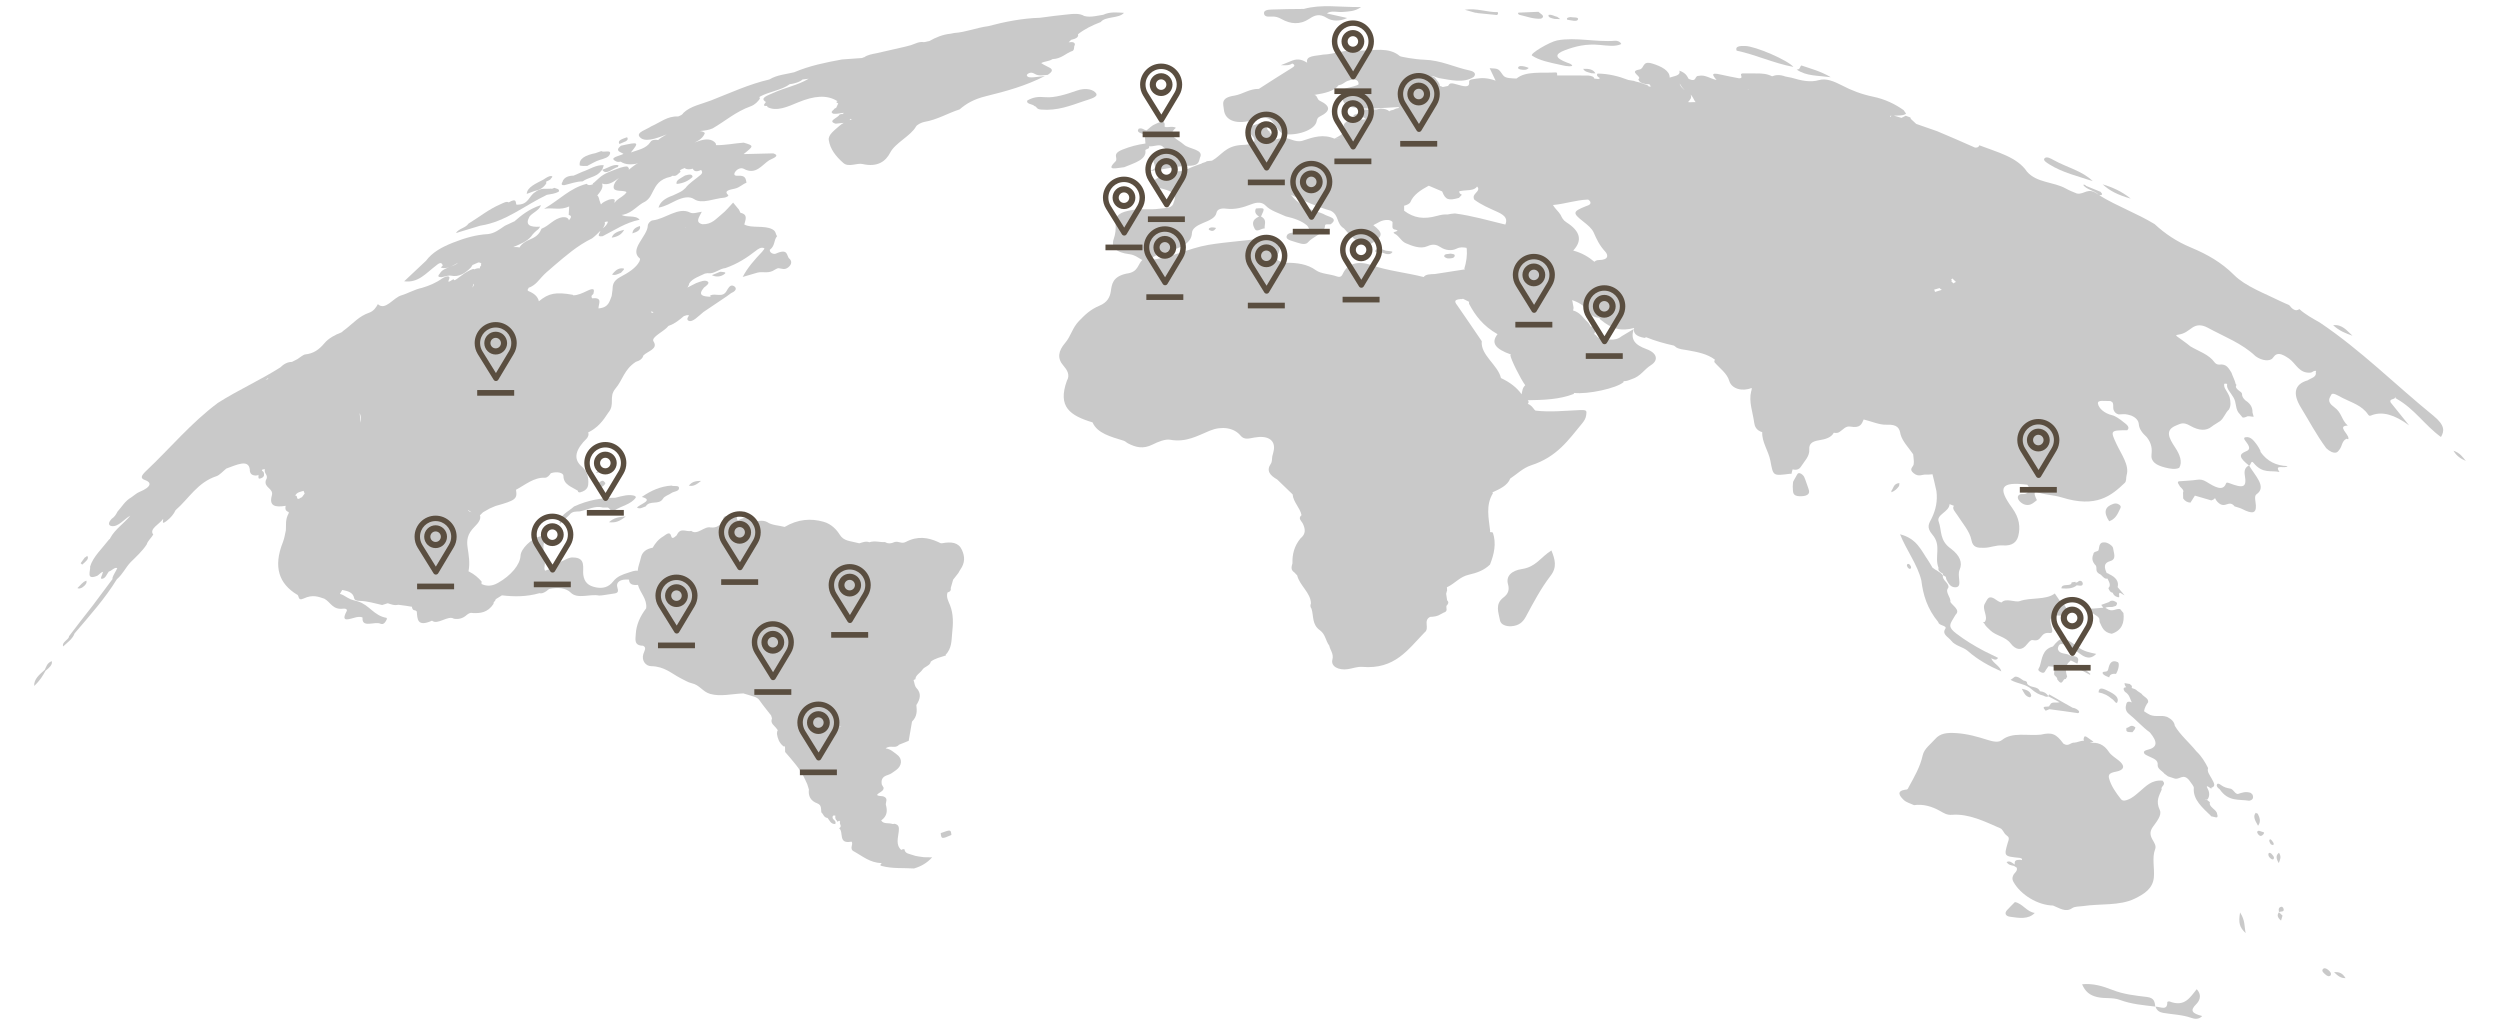 <?xml version="1.0" encoding="utf-8"?>
<!-- Generator: Adobe Illustrator 16.0.0, SVG Export Plug-In . SVG Version: 6.00 Build 0)  -->
<!DOCTYPE svg PUBLIC "-//W3C//DTD SVG 1.1//EN" "http://www.w3.org/Graphics/SVG/1.1/DTD/svg11.dtd">
<svg version="1.1" id="Layer_1" xmlns="http://www.w3.org/2000/svg" xmlns:xlink="http://www.w3.org/1999/xlink" x="0px" y="0px"
	 width="1000px" height="410px" viewBox="0 0 1000 410" enable-background="new 0 0 1000 410" xml:space="preserve">
<g>
	<g>
		<path fill="#C9C9C9" d="M17.862,267.978L17.862,267.978c-2.119,1.848-4.336,3.702-4.197,6.41c2.279-2.105,3.452-4.074,4.539-6.078
			c1.412-1.178,2.888-2.34,2.514-3.858C18.732,265.233,18.549,266.716,17.862,267.978z"/>
		<path fill="#C9C9C9" d="M34.878,222.343c-0.324,0.303-0.667,0.549-1.034,0.742c-0.524,0.732-1.056,1.465-1.585,2.199
			c0.203,0.188,0.416,0.375,0.623,0.563C34.184,224.669,35.871,223.499,34.878,222.343z"/>
		<path fill="#C9C9C9" d="M234.964,66.363c0.019-0.018,0.035-0.037,0.054-0.055c1.611-0.804,3.21-1.835,4.858-2.335
			c1.902-0.575,3.697-0.988,4.126-2.467c0.513-1.748-2.694-0.346-3.446-1.085c-0.784,0.275-1.563,0.553-2.349,0.831
			c-3.954,0.801-6.776,2.153-6.299,4.956C232.815,66.411,233.85,66.453,234.964,66.363z"/>
		<polygon fill="#C9C9C9" points="231.908,66.207 231.908,66.207 231.901,66.206 		"/>
		<path fill="#C9C9C9" d="M250.832,54.885c-1.732,0.674-4.029,1.176-3.054,2.714C249.233,56.829,251.88,56.453,250.832,54.885z"/>
		<path fill="#C9C9C9" d="M192.087,90.276c10.151-1.528,17.81-8.145,26.673-12.345c1.603-0.347,3.195-0.343,4.811-1.34
			c0.325-1.088-1.056-1.081-1.831-1.463c-0.342,0.145-0.695,0.29-1.036,0.434c-0.05-0.042-0.094-0.086-0.155-0.129
			c-2.126,0.308-4.058-0.536-6.473,1.406c-2.655,1.558-2.521,5.18-7.488,5.027l0,0c-0.478-0.84,0.285-2.873-3.105-0.908v0
			c-0.906-0.559-2.043,0.201-3.198,0.692c-4.826,2.055-8.61,5.214-12.929,7.82c-0.948,1.658-4.048,2.005-4.96,3.747
			C185.656,92.204,188.868,91.229,192.087,90.276L192.087,90.276z"/>
		<path fill="#C9C9C9" d="M225.772,74.067c2.436-0.595,4.95-1.537,7.276-1.504c2.056-1.523,5.178-1.734,6.91-3.637
			c1.042-0.964,1.294-1.901,1.542-2.841c-2.983-0.267-5.729,1.691-8.58,2.649c-1.156,0.503-2.32,1.009-3.472,1.519
			c-2.022,0.035-3.658,0.582-4.425,2.285c0.109,0.139,0.051,0.298-0.199,0.473C224.508,73.712,224.643,74.167,225.772,74.067z"/>
		<path fill="#C9C9C9" d="M218.516,73.343c0.019-0.238-0.023-0.448-0.091-0.643c0.554-0.29,1.108-0.58,1.659-0.868
			c0.209-0.483,1.372-1.261,0.549-1.388c-1.069-0.164-2.198,0.711-3.207,1.357l0,0l0,0c-2.997,1.61-6.585,3.026-6.734,5.759
			c1.058-0.396,2.117-0.786,3.176-1.177C216.172,75.951,217.587,74.833,218.516,73.343z"/>
		<path fill="#C9C9C9" d="M938.665,175.502c0.036,0.086,0.071,0.173,0.106,0.26c-0.029-0.087-0.058-0.175-0.087-0.262
			c-0.004-0.002-0.007-0.003-0.01-0.005C938.675,175.496,938.668,175.499,938.665,175.502z"/>
		<path fill="#C9C9C9" d="M862.066,339.651c0.526-1.328-0.408-2.627-1.082-3.814c-1.238-2.197-0.892-3.59,0.247-5.189
			c1.381-1.941,3.616-4.596,2.707-6.563c-1.77-3.801-0.255-5.784,0.749-8.273c-0.581-1.41,2.078-1.768,0.313-3.564
			c-4.484-0.346-6.636,2.283-9.149,4.379c-1.466,1.227-2.816,2.541-4.756,3.256c-0.837,0.309-1.969,0.719-2.753-0.275
			c-2.062-2.615-3.971-5.398-4.719-8.264c-0.673-2.57,2.218-2.369,3.947-2.988c2.333-0.838,2.203-2.295-0.102-4.178
			c-1.355-1.109-3.013-2.045-3.914-3.42c-1.985-3.035-4.548-3.992-7.646-3.545c-0.027,0.012-0.063,0.01-0.091,0.018
			c0.483-0.17,0.993-0.352,1.584-0.557c-1.085-0.768-1.95-1.379-2.831-1.988c-0.229,0.02-0.416-0.068-0.583-0.264
			c-0.53,0.575-0.688,1.213-0.39,1.93c-0.057-0.027-0.121-0.059-0.184-0.076c-1.335,0.021-2.33,0.674-3.623,0.775
			c-1.583-0.166-2.324,1.754-4.401,0.426c-2.95-3.994-4.619-4.66-9.066-3.619c-0.002-0.002-0.004-0.002-0.004-0.002
			c-5.223,0.574-11.443-1.172-15.521,2.146c-1.343,1.09-3.546,0.664-5.741-0.036c-4.102-1.306-8.137-2.437-12.44-2.721
			c-3.796-0.249-6.509,0.025-8.528,2.343c-1.827,2.088-4.408,3.855-5.004,6.527c-1.044,4.721-3.432,8.744-5.68,12.867
			c-0.164,0.563-0.52,0.93-1.272,0.883c-3.729,0.545-2.319,2.535-0.564,4.18c1.006,0.943,2.669,1.352,4.04,2.012
			c3.614-0.516,7.063,0.447,10.462,2.354c1.417,0.797,2.704,1.674,4.679,1.512c6.704-0.553,13.105,2.656,19.43,5.415
			c0.758,0.331,1.223,1.474,1.816,2.243c0.442,0.387,0.888,0.775,1.331,1.165c0.46,0.938-0.032,1.632-0.246,2.407
			c-1.536,5.396-1.554,5.355,4.911,6.01c0.652,0.148,1.027,0.4,0.727,0.89c-0.521-0.218-1.11-0.106-1.683-0.073
			c-1.169,0.129-1.235,0.936-1.133,1.84c-0.976-0.57-1.846-1.721-3.278-1.008c0.768,1.178,1.827,1.322,2.888,1.508l0,0
			c0.381,0.231,0.769,0.463,1.149,0.695c0.028,0.122,0.059,0.25,0.114,0.387c0.116,1.055-0.733,1.559-1.229,2.264
			c-0.574,0.922-0.836,1.861-0.162,3.084c2.916,5.214,9.796,9.346,15.826,9.454c2.554,1.003,5.047,2.854,7.599,1.085
			c1.177-0.814,2.949-0.646,4.484-0.874c6.834-1.032,14.533-0.015,20.573-2.95c3.622-1.777,7.231-3.895,7.673-8.488
			C861.887,347.245,860.713,343.089,862.066,339.651z"/>
		<path fill="#C9C9C9" d="M869.918,290.306c-0.197-1.611-1.381-2.723-3.108-3.549c-2.379-0.85-4.354,0.142-6.745-0.787
			c-0.808-0.387-1.568-0.871-2.309-1.375c-0.05-0.033-0.093-0.068-0.145-0.104c0.221-1.365,0.85-2.527,1.646-3.607
			c0.28-1.588-1.915-2.213-2.65-3.398c-0.55-0.372-1.097-0.742-1.653-1.111c-0.64-0.74-1.511-0.9-2.322-1.194
			c0.196-0.212,0.203-0.528-0.012-0.972c-0.262-0.176-0.498-0.383-0.688-0.617c-0.707-0.113-1.412-0.228-2.118-0.34
			c0.035,0.66,0.245,1.216,0.695,1.613c-1.07,0.088-1.467,0.576-0.536,1.857c1.893,1.152,2.008,2.785,2.741,4.248
			c-0.978-0.408-1.854-0.527-2.174,0.566c-0.373,1.257-0.55,2.794,1.048,4.074c2.917,2.336,5.269,5.141,8.34,7.341
			c3.326,3.956,2.988,6.062-0.928,6.972c-0.6,0.141-1.426,0.473-1.438,0.916c-0.023,0.912,1.137,1.271,1.975,1.701
			c1.652,0.844,3.829,1.334,3.526,3.545c-0.008,1.588,1.89,2.289,2.762,3.469c0.455,0.328,0.903,0.656,1.358,0.984
			c0.841,0.273,1.685,0.553,2.522,0.832c2.104,0.79,3.542-2.348,6.063,0.854c0.625,1.006,1.833,2.213,1.758,2.986
			c-0.416,4.686,3.533,7.918,7.092,11.389l0,0l0,0c0.945-0.074,3.057,1.385,2.222-1.018h0.002c-0.128-1.795-3.473-2.704-2.879-4.695
			c-0.493-0.395-0.984-0.785-1.478-1.176c-0.047,0.105-0.087,0.213-0.113,0.318c-0.451-0.775,0.847,0.08,0.658-0.305
			c0.854-1.07,0.804-2.779,0.171-3.953c-1.716-3.172,2.022,0.818,1.327-0.684c2.056-0.525,0.925-2.152,0.186-3.563
			c-0.748-1.445-2.015-2.864-1.476-4.285c-1.18-2.371-2.545-4.688-4.704-6.724C875.771,297.048,872.102,294.046,869.918,290.306z"/>
		<path fill="#C9C9C9" d="M858.748,398.784c-4.6-0.555-9.23-1.021-13.825-2.836c-3.947-1.559-7.954-2.689-12.091-2.238
			c1.262,2.896,2.962,4.388,6.067,5.119c3.08,0.729,6.09,0.035,9.005,1.119c4.778,1.777,9.46,2.107,14.227,2.686
			C861.85,400.743,861.765,399.151,858.748,398.784z"/>
		<path fill="#C9C9C9" d="M862.206,402.642c-0.027-0.004-0.048-0.006-0.075-0.008c0.004,0.008,0.009,0.016,0.003,0.023
			c0.024,0,0.055,0.004,0.084,0.004c0.005-0.006-0.007-0.013-0.007-0.02H862.206z"/>
		<path fill="#C9C9C9" d="M878.482,401.675c0.798-0.789,2.772-3.189,0.212-5.994c-2.707,3.293-4.795,7.25-10.846,4.914
			c-0.289-0.109-0.943,0.096-0.938,0.236c0.133,3.625-2.774,1.85-4.693,1.83c0.459,1.52,1.54,2.23,3.04,2.49
			c3.771,0.656,7.508,0.672,11.355,2.025c1.206,0.424,2.873,0.711,4.272-0.764C876.781,405.376,875.881,404.244,878.482,401.675z"/>
		<path fill="#C9C9C9" d="M805.966,360.821c-1.054,1.074-2.142,2.123-3.154,3.236c-1.103,1.215-0.607,2.383,1.143,2.633
			c3.616,0.52,7.381,1.184,9.96-1.518C810.72,364.774,809.058,361.399,805.966,360.821z"/>
		<path fill="#C9C9C9" d="M888.471,314.067c-0.657-0.479-1.482-1.008-1.729-0.137c-0.184,0.662,0.432,1.275,1.139,1.775
			c3.475,5.1,7.716,3.908,11.777,4.592c1.329-0.252,1.921-0.982,1.35-2.473c-0.277-0.146-0.46-0.348-0.558-0.605
			c-2.211-0.844-3.722-0.098-5.345,0.393c-0.02-0.004-0.037-0.008-0.058-0.012c-1.365-0.242-1.701-2.129-3.178-2.19
			c0.028,0.003,0.057,0.005,0.084,0.008C890.761,315.222,889.6,314.892,888.471,314.067z"/>
		<path fill="#C9C9C9" d="M898.261,373.237c-0.57-2.672-0.125-5.008-2.234-8.25C895.316,369.187,895.804,370.938,898.261,373.237z"
			/>
		<path fill="#C9C9C9" d="M940.999,134.305c-2.157-1.945-4.081-4.664-7.743-4.222C935.814,132.426,938.405,133.396,940.999,134.305z
			"/>
		<path fill="#C9C9C9" d="M931.285,387.963c-0.798-0.678-1.664-0.929-2.155-0.28c-0.588,0.775,0.318,1.471,0.988,2.081
			c0.771,0.704,1.538,1.013,2.155,0.353C932.674,389.304,932.022,388.587,931.285,387.963z"/>
		<path fill="#C9C9C9" d="M903.222,330.31c1.252-1.713,0.665-3.258-0.122-4.846c-0.278-0.039-0.54-0.16-0.778-0.363
			C901.113,326.461,901.902,328.04,903.222,330.31z"/>
		<path fill="#C9C9C9" d="M986.342,184.371c-1.269-1.507-2.338-3.239-4.959-4.085C982.702,182.559,984.473,183.536,986.342,184.371z
			"/>
		<path fill="#C9C9C9" d="M933.612,388.884c1.553,1.498,2.763,2.457,4.599,2.364C936.938,389.14,935.59,388.706,933.612,388.884z"/>
		<path fill="#C9C9C9" d="M903.325,333.782c1.004,1.087,1.48,0.439,2.008-0.02c0.06-0.313,0.806-0.756-0.254-0.973
			c-0.709-0.145-1.834-0.954-2.19-0.059C902.794,332.952,903.064,333.499,903.325,333.782z"/>
		<path fill="#C9C9C9" d="M911.518,345.241c0.435-1.441,1.21-2.324,0.082-4.15C910.357,342.081,910.287,343.208,911.518,345.241z"/>
		<path fill="#C9C9C9" d="M908.311,343.435c0.573,0.455,1.1,0.498,1.243-0.096c0.17-0.689-0.49-1.266-1.02-1.886
			c-0.608-0.468-1.085-0.423-1.179,0.138C907.248,342.228,907.641,342.909,908.311,343.435z"/>
		<path fill="#C9C9C9" d="M912.418,368.235c0.196-0.66,0.404-1.322,0.591-1.984c-0.471-0.449-0.947-0.896-1.422-1.344
			C910.742,365.93,910.926,367.026,912.418,368.235z"/>
		<path fill="#C9C9C9" d="M911.587,364.907c0.011-0.01,0.019-0.021,0.023-0.031c-0.021-0.002-0.044-0.006-0.066-0.009
			C911.561,364.881,911.576,364.894,911.587,364.907z"/>
		<path fill="#C9C9C9" d="M908.255,337.618c0.136,0.223,0.709,0.318,0.999,0.441c0.527-0.551,0.035-1.084-0.313-1.576
			c-0.368-0.525-0.924-1.162-1.202-0.4C907.609,336.436,907.95,337.13,908.255,337.618z"/>
		<path fill="#C9C9C9" d="M911.61,364.876c-0.002-0.014-0.005-0.027-0.01-0.043c-0.018,0.01-0.041,0.021-0.057,0.033
			C911.566,364.87,911.589,364.874,911.61,364.876z"/>
		<path fill="#C9C9C9" d="M913.356,363.304c-0.081-0.217-0.452-0.615-0.573-0.609c-1.306,0.072-1.465,0.955-1.183,2.139
			C912.274,364.409,913.983,365.024,913.356,363.304z"/>
		<path fill="#C9C9C9" d="M590.671,5.135c0.178,0.042,0.354,0.085,0.531,0.127c2.536,0.238,5.07,0.488,7.604,0.75
			c0.454-0.342,0.541-0.73,0.27-1.165c-4.248,0.121-8.356-1.721-13.184-0.94c1.702,0.475,2.962,0.832,4.219,1.189
			C590.298,5.11,590.485,5.123,590.671,5.135z"/>
		<path fill="#C9C9C9" d="M756.55,196.357c0.009,0.183,0.017,0.365,0.023,0.547c1.435-0.547,2.326-1.478,3.067-2.521
			c0.043-0.386,0.088-0.771,0.134-1.158C757.368,193.412,757.458,195.209,756.55,196.357z"/>
		<path fill="#C9C9C9" d="M33.162,234.8c1.128-0.82,1.695-1.682,1.383-2.531c-1.579,0.481-2.414,1.98-3.591,2.963
			C31.506,235.56,32.253,235.46,33.162,234.8z"/>
		<path fill="#C9C9C9" d="M30.94,235.226c-0.009,0.014-0.016,0.027-0.025,0.041c0.01-0.008,0.019-0.017,0.027-0.025
			C30.953,235.228,30.944,235.228,30.94,235.226z"/>
		<path fill="#C9C9C9" d="M376.288,333.241c0.21,2.41,0.44,2.434,4.275,0.746C380.332,331.798,380.327,331.782,376.288,333.241z"/>
		<path fill="#C9C9C9" d="M850.556,291.178c-0.151,1.542,0.041,1.677,2.423,1.706c0.322-0.41,0.644-0.82,0.965-1.229
			c0.069-0.234,0.145-0.469,0.217-0.703C852.307,289.462,851.761,291.101,850.556,291.178z"/>
		<path fill="#C9C9C9" d="M819.77,65.77c5.318,3.313,11.322,4.686,17.329,6.686c-4.126-4.083-10.435-5.53-15.553-8.375
			c-1.144-0.637-2.844-1.652-3.703-0.789C817.035,64.098,818.632,65.056,819.77,65.77z"/>
		<path fill="#C9C9C9" d="M852.309,79.451c-3.853-3.107-7.472-4.534-11.252-5.733C843.829,76.31,847.205,78.028,852.309,79.451z"/>
		<path fill="#C9C9C9" d="M612.803,22.245c2.892,1.921,6.99,2.755,10.926,3.597c1.652,0.352,3.398,0.902,5.156,0.551
			c-0.116-0.828-1.258-1.039-2.107-1.367c-4.729-1.827-5.184-3.321-0.679-4.996c4.146-1.532,8.326-2.587,13.885-2.058
			c2.861,0.271,6.186,0.801,8.525-0.363c-0.389-0.946-1.598-1.381-2.44-1.309c-7.546,0.638-15.787-1.533-23.159-0.144
			C619.974,16.69,611.724,21.529,612.803,22.245z"/>
		<path fill="#C9C9C9" d="M717.352,26.766c-2.088-2.617-15.184-8.317-19.334-8.378c-2.204-0.053-4.059,0.144-3.366,1.868
			C702.437,21.909,709.459,25.288,717.352,26.766z"/>
		<path fill="#C9C9C9" d="M732.322,30.89c-4.167-2.468-8.102-3.426-11.765-4.704c-0.755,0.488-0.272,1.576-1.887,1.647
			C722.635,30.513,726.949,30.161,732.322,30.89z"/>
		<path fill="#C9C9C9" d="M607.283,26.928c-0.275,0.57,0.557,0.84,1.391,0.941c0.987,0.119,2.02,0.215,2.812-0.695
			c-0.476-0.17-1.064-0.474-1.732-0.592C608.816,26.416,607.644,26.198,607.283,26.928z"/>
		<path fill="#C9C9C9" d="M633.29,27.53c0.523,1.201,2.047,1.379,3.294,1.767c0.524,0.019,1.051,0.038,1.576,0.057
			C637.405,27.805,635.674,27.431,633.29,27.53z"/>
		<path fill="#C9C9C9" d="M508.354,6.646c1.803-0.141,2.946,0.241,4.265,0.988c3.526,1.993,7.338,2.402,11.127-0.129
			c2.109-1.404,4.05-2.227,7.052-0.283c1.935,1.251,5.19,1.421,8.073-0.022c-2.778-0.636-5.446-1.231-8.114-1.814
			c1.744-1.35,4.237-0.394,6.349-0.601c2.308-0.227,4.74-0.113,7.331-1.956c-8.514,0.103-15.804-1.239-22.919,0.749v0l0,0
			c-4.351,0.038-8.716,0.067-13.061,0.243c-1.459,0.059-2.95,0.319-2.859,1.504C505.678,6.376,506.526,6.791,508.354,6.646z"/>
		<path fill="#C9C9C9" d="M607.771,5.929c2.852,0.617,5.499,1.763,8.653,1.541c1.945-1.035-0.18-1.861-1.058-2.75
			c-2.677,0.1-5.36,0.214-8.035,0.341C607.088,5.389,607.234,5.677,607.771,5.929z"/>
		<path fill="#C9C9C9" d="M631.156,7.854c0.525-1.144-1.844-0.783-2.997-1.021c-0.964,0.113-1.659,0.345-1.287,1.037
			C628.42,8.109,630.719,8.805,631.156,7.854z"/>
		<path fill="#C9C9C9" d="M621.82,7.572c0.762,0.024,1.518,0.049,2.274,0.075c-0.4-0.303-0.804-0.607-1.198-0.91
			c-1.179-0.212-2.059-1.021-3.457-0.784C619.091,6.999,620.539,7.245,621.82,7.572z"/>
		<path fill="#C9C9C9" d="M413.569,30.9c-1.216,0.094-2.507,0.175-2.823-0.682c-0.068-0.182,0.108-0.492,0.346-0.659
			c1.304-0.898,2.23-0.355,2.97,0.082c1.407,0.828,3.268,0.444,5.074,0.288c1.235-0.877,2.345-1.755,0.992-2.702
			c-1.193-0.669-2.582-1.221-3.653-1.998c1.392-0.745,3.319-0.709,4.491-1.575c3.749-0.16,5.293-2.38,8.174-3.347
			c0.817-0.755,0.234-1.545,0.796-2.307c0.145-1.03-0.756-1.337-2.459-1.076c0.314-0.327,0.632-0.653,0.95-0.979
			c1.872-0.413,3.124-1.044,2.786-2.248c2.456-1.979,5.606-3.54,9.089-4.879c1.807-2.368,7.311-1.338,9.286-3.675
			c-2.823-0.178-5.583-0.498-8.282,0.771c-0.596,0.084-1.186,0.193-1.78,0.301c-0.498,0.084-0.992,0.168-1.488,0.251
			c-1.477,0.225-2.937,0.33-4.369-0.073c-1.733-1.089-4.183-0.917-6.681-0.614c-1.65,0.175-3.312,0.358-4.96,0.544
			c0.168,0.025,0.279,0.069,0.372,0.12c-0.124-0.042-0.25-0.075-0.372-0.12c-2.037,0.257-4.066,0.523-6.102,0.796
			c-7.037,0.199-13.93,1.575-20.717,3.364c-0.005,0-0.008,0.001-0.008,0.001c-4.582,0.596-8.865,2.405-13.515,2.716l0,0l0,0l0,0l0,0
			c-0.443,0.09-0.886,0.181-1.324,0.271c-3.302,0.323-6.039,1.493-8.58,2.931l0,0c-0.727,0.156-1.466,0.312-2.189,0.469
			c-1.927-0.354-3.503,0.643-5.195,1.191c-0.838,0.217-1.666,0.437-2.497,0.657c-3.769,0.83-7.529,1.688-11.285,2.575
			c-1.762,0.354-3.565,0.621-4.966,1.634l-0.002,0.001c-0.317-0.008-0.571,0.084-0.744,0.278c-0.287-0.002-0.563,0.021-0.832,0.056
			c-2.417,0.162-4.839,0.335-7.256,0.52l0,0c-0.011,0.003-0.021,0.005-0.033,0.009c-6.489,1.185-12.988,2.497-19.103,5.111
			c-0.003,0-0.004,0.001-0.004,0.001c-3.341,0.832-6.877,1.028-9.919,2.881l-0.002,0.001c-8.165,1.89-15.652,5.383-23.315,8.381
			c-3.729,1.456-8.246,2.246-11.094,5.006c-0.316,0.696-1.186,1.072-2.111,1.422l0,0c-4.186-0.268-7.251,2.44-10.751,3.948
			c-1.872,1.326-6.111,2.385-4.656,4.188c1.837,2.273,6.085,0.96,10.839-0.97c-1.645,0.965-2.671,1.557-3.417,2.251
			c-1.084-0.234-2.504-0.134-3.063,0.761c-1.651,2.658-4.903,3.154-7.839,4.21c3.389-4.179,3.232-4.322-3.99-2.688
			c-2.644,2.181-0.062,2.442,1.03,3.255l0,0l0,0c-1.642,0.945-6.467,1.515-2.586,3.155c0.439,0.079,0.929,0.069,1.475-0.031
			c1.894,1.25,4.243,1.305,6.962,0.666c-0.308,0.141-0.624,0.272-0.937,0.418c-0.988,0.698-1.907,1.423-2.814,2.159
			c0.186-0.43,0.053-0.873-0.632-1.338c-0.953,0.022-1.937,0.224-2.949,0.568c-2.99,1.178-6.223,2.052-8.462,4.24
			c-0.619,0.56-1.233,1.122-1.853,1.683c-0.179,0.072-0.318,0.173-0.432,0.303c-0.109,0.127-0.054,0.208,0.167,0.248
			c-1.283,0.598-2.154,0.555-2.638-0.101c-6.756,1.733-10.607,6.234-17.031,9.964c4.084-0.483,6.313,0.733,10.019-0.906
			c-0.068,1.133-0.144,2.266-0.204,3.398c1.375,0.29,1.006,1.105,0.101,2.143c-0.279-0.898-1.029-1.361-2.5-1.238
			c-3.601,0.523-5.358,3.425-8.458,4.597c-0.701,1.61-1.618,3.056-4.313,4.15c-1.93,0.781-3.699,1.865-4.509,3.372
			c-0.588-0.187-1.348-0.199-2.473-0.183c2.888-1.216,5.476-2.254,7.104-4.202c0.704-1.051,1.689-2.022,2.891-2.931
			c0.324-0.336,0.554-0.673,0.688-1.017c-4.021,0.276-6.083-0.637-4.234-3.987c1.057-1.521,4.021-2.538,4.604-4.635
			c-4.687,1.512-7.728,3.992-10.667,6.549l0,0c-0.079,0.021-0.158,0.044-0.237,0.065c-1.169,0.546-2.345,1.095-3.517,1.647l0,0l0,0
			l0,0l0,0c-2.123,1.426-4.132,3.07-6.847,3.335l0,0l0,0c-4.487,0.235-9.053,1.492-13.911,3.418c-4.55,1.805-8.271,3.871-10.8,7.256
			c-2.867,2.652-5.708,5.321-8.721,8.196c5.705,0.766,8.823-3.36,12.565-6.14c1.098-0.895,2.199-1.765,2.699-0.542
			c0.455,0.358-0.207,0.771-0.645,1.173c1.098,0.418,2.251,0.278,3.424-0.14c-1.519,0.552-3.026,1.163-3.839,2.614
			c-1.073,1.171-0.366,1.396,0.76,1.403c1.281-0.24,2.699-0.839,3.813-0.606c3.067,0.638,5.597-0.907,7.955-3.309
			c0.219-0.311,0.403-0.632,0.586-0.956c0.634-0.281,1.272-0.56,1.907-0.838c0.151-0.063,0.299-0.125,0.445-0.188
			c0.637-0.024,0.994,0.214,1.229,0.564c-0.068,0.097-0.138,0.192-0.207,0.29c0.007,0.127,0.05,0.235,0.117,0.331
			c-0.464,0.414-0.588,0.812-0.537,1.205c-0.546-0.147-1.262-0.027-2.113,0.3c-0.061,0.044-0.123,0.092-0.184,0.138
			c0.001-0.012,0.003-0.017,0.005-0.028c0.001-0.153-0.168-0.206-0.508-0.156c-2.54,0.839-4.357,2.482-6.362,3.927
			c-0.295,0.185-0.596,0.368-0.892,0.553c-0.081-0.074-0.194-0.129-0.376-0.144c0.426-1.276-3.157,2.386-1.871-0.317
			c0.626-1.314-0.807-1.485-2.731-0.295c-2.524,1.812-5.266,2.952-8.119,3.793l-0.001,0l0,0c-2.826,0.556-5.876,2.328-8.225,2.991
			c-3.272,0.918-6.417,6.333-9.428,3.518c-0.7,1.345-1.683,2.811-3.561,3.462c-3.826,1.331-6.135,3.987-8.956,6.22l0,0
			c-0.344,0.26-0.697,0.523-1.041,0.786l-0.001,0c-0.332,0.277-0.666,0.554-1.004,0.833c-2.568,0.942-5.194,2.427-6.727,4.247
			c-2.284,2.723-4.449,4.209-7.791,4.577c-0.773,0.084-2.039,1.215-3.083,1.869c-0.733,0.371-1.464,0.745-2.201,1.119
			c-1.681-0.011-3.239,0.795-4.691,2.23c-8.152,5.155-16.76,8.98-24.916,14.152l0,0l0,0c-10.873,8.115-19.021,18.075-28.676,27.184
			c-2.09,1.975-2.462,3.015-0.473,3.693c2.531,0.874,2.883,2.629-2.347,4.799c-1.021,0.426-2.095,1.394-3.142,2.117
			c-2.58,1.469-3.737,3.755-5.518,5.69c-0.547,1.042-1.104,2.082-2.356,2.924c-1.621,1.717-1.16,2.674-0.053,2.871
			c2.721,0.486,5.235-2.981,7.51-4.152c-2.309,2.916-6.129,5.432-7.998,8.932c-0.032,0.24-0.195,0.436-0.488,0.584
			c-2.724,3.547-6.436,6.967-7.564,10.794c0.189,1.885-1.802,5.595,2.83,3.739c0.792-0.451,1.586-1.586,2.384-1.58
			c-0.096,0.113-0.176,0.242-0.234,0.406c-0.031,0.809-1.255,2.512-0.206,2.377c1.39-0.176,1.874-1.83,2.686-2.902
			c0.017-0.004,0.018-0.008,0.034-0.012c1.07-0.223,2.364-1.932,3.356-1.338c-0.557,1.266-1.55,2.604-1.929,3.895
			c0.033,0.119,0.037,0.277,0.027,0.447c-2.653,3.49-5.273,7.006-7.864,10.539c-3.223,4.084-6.403,8.201-9.545,12.352
			c0.056,1.348-3.021,2.303-2.33,4.07c1.846-1.725,3.813-3.037,4.568-5.228l0,0v-0.001c6.106-7.143,12.326-14.135,16.91-21.653
			l0.001-0.001c2.405-2.072,3.421-4.607,5.478-6.783c2.319-2.303,4.768-4.525,6.453-7.123c0.351-1.378,1.87-2.635,2.627-3.969
			c-1.799-2.242,2.554-4.176,3.917-6.244c0.287,0.484-0.965,2.656,1.468,0.781c1.601-1.234,2.826-2.719,3.54-4.289
			c0,0,0-0.001,0-0.002c5.34-4.631,8.798-11.157,16.398-13.607c1.174-0.376,2.586-1.995,3.897-3.034
			c4.103-1.458,8.864-3.895,9.394,0.343c-0.039,1.463,0.597,2.396,2.35,2.448c0.508,0.021,0.843-0.097,1.112-0.292
			c0.135,0.699-0.512,2.07,1.189,1.313c1.339-0.592,1.09-1.538,0.911-2.291c-0.082-0.346-0.805-0.528-0.706-0.968
			c0.142-0.111,0.3-0.202,0.502-0.258c0.203,0.048,0.452,0.022,0.71-0.045c-0.639,1.816,1.711,2.304,0.351,4.438
			c-0.882,3.049,3.23,3.199,2.4,6.078c-1.197,4.197,1.274,4.836,5.423,4.148c0.043-0.02,0.079-0.042,0.114-0.063
			c-0.276,1.122-0.124,2.011,0.923,2.425c0.305,0.079,0.389,0.289,0.256,0.63c-1.416,2.567-0.96,4.571-1.102,6.752
			c-0.388,1.576-0.537,3.123-1.176,4.731c-4.076,10.202-1.348,16.743,5.52,20.971c1.177,0.288,0.188,2.823,2.792,1.608
			c3.634-1.691,5.86-0.689,8.213,0.078c2.563,1.334,3.286,4.611,7.723,3.984c0.811-0.113,1.635,0.281,1.217,1.061
			c-2.584,4.834,1.143,3,3.936,2.361c0.903-0.21,2.47-0.121,2.438,0.232c-0.354,4.277,4.91,1.34,7.089,2.352
			c1.487,0.682,2.201-0.867,2.749-2.037c-0.214,0.014-0.287-0.077-0.219-0.273c-5.121-0.861-6.853-5.171-11.447-6.568
			c-1.252-0.424-2.714-0.59-3.75-1.281c-0.97-0.457-1.75-1.1-2.76-1.514c-0.264-0.064-0.503-0.135-0.72-0.213
			c0.308-0.531,0.625-1.064,0.935-1.596c2.239,0.436,4.342,0.986,4.743,3.211c0.169,0.929,1.086,1.135,2.208,1.164
			c3.313,0.088,6.07,1.029,9.026,1.66c0.705-0.229,1.422-0.457,2.132-0.684l0,0c0.038-0.006,0.078-0.012,0.119-0.018
			c1.292,0.375,2.439,0.994,4.217,0.6c1.041,0.137,2.086,0.277,3.123,0.421l0,0c0.785,0.128,1.568,0.255,2.353,0.386
			c-0.063,0.207-0.028,0.346,0.051,0.446c0.111,0.567,0.427,0.978,1.26,0.995c0.195,0.146,0.396,0.295,0.591,0.441
			c0.235,3.017,0.128,6.363,6.097,3.67l0,0c2.192,1.902,6.413-2.295,8.729-0.777c1.756,0.273,3.513,0.037,5.286-1.619
			c0.734-0.551,1.465-0.9,2.188-0.66c3.112,0.17,6.08-0.162,8.364-3.625c0.032-0.225,0.07-0.453,0.114-0.68
			c0.4-0.352,0.702-0.74,0.781-1.214c0.831-0.519,1.659-1.035,2.489-1.55l0,0l0,0c4.741,0.545,9.599,0.66,15.057-0.875
			c0.912,0.285,1.803-0.209,2.689-0.781c0.388-0.287,0.768-0.584,1.127-0.889c3.64-0.779,6.843-0.371,8.644,1.443
			c2.728,2.742,7.698,0.441,11.278,1.168c0.699,0.138,3.422-0.445,5.197-0.658c1.975-0.24,2.854-0.414,2.243-2.318
			c-0.79-2.42,1.062-3.668,4.617-3.393c0.011,1.828,1.382,2.352,3.567,2.119c0.855,3.225,3.745,5.584,3.284,9.371
			c-2.563,3.348-3.952,6.748-4.154,10.225c-0.131,2.25-0.79,4.699,2.907,4.738c1.59,0.746,0.465,2.125,0.105,3.357
			c-0.786,2.686,1.028,4.789,3.146,4.821c5.328,0.091,8.094,2.925,11.753,4.812c1.5,0.691,2.844,1.666,4.521,2.033
			c3.158,0.697,4.28,3.377,7.29,4.24c4.217,1.215,8.862-0.049,13.312-0.186c0.693,0.205,1.38,0.41,2.067,0.619l0,0
			c1.563,0.559,3.401,0.715,4.355,2.105c1.447,2.102,3.12,4.072,4.679,6.104c0.112,0.385,0.236,0.77,0.35,1.154l0,0l0,0
			c-0.848,2.061,1.043,2.883,1.898,4.176c0.135,0.197,0.285,0.395,0.419,0.592c-0.29,0.34-0.34,0.994-0.336,1.46
			c0.288,1.821,0.883,3.496,2.375,4.745c0.329,0.338,0.583,0.338,0.845,0.2c0.012,0.754,0.033,1.511,0.048,2.265
			c2.987,3.51,6.177,6.896,8.031,11.107l0,0c0.283,0.605,0.558,1.211,0.838,1.816c0.214,0.695,0.432,1.391,0.646,2.086l0,0
			c-0.334,2.637,0.698,4.568,3.318,5.537c1.838,0.682,1.483,2.234,1.644,3.602c0.883,0.713,0.973,2.123,2.507,2.253
			c0.825,0.987,1.207,2.446,3.075,2.436c0.602-1.431-1.045-1.642-1.08-2.548c-0.037-1.113,0.589-0.939,1.188-0.762
			c-0.037,0.074-0.076,0.148-0.11,0.225c-0.074,0.723,0.153,1.32,0.71,1.795c-0.109,0.605,0.487,0.156,0.908-0.033
			c0.114,0.113,0.224,0.227,0.337,0.34c-0.021,0.068-0.039,0.139-0.072,0.227c-0.3,0.795,1.044,1.641-0.348,2.438
			c1.99,1.465-0.557,6.383,4.803,5.367c0.528-0.1,0.488,0.943,0.299,1.539c-0.288,0.909-0.151,1.822,0.616,2.236
			c3.571,1.92,6.622,4.711,11.237,4.773c0.154,0.363-1.204,0.826,0.172,1.191c4.193,1.117,8.56,0.695,12.823,0.98
			c2.76-0.813,5.146-2.116,7.273-4.449c-1.326-0.027-2.294-0.045-3.274-0.059c-1.49-0.264-3.051-0.291-4.453-0.85
			c-1.317-0.529-3.14-0.477-3.353-2.322c-0.475-0.098-0.905-0.004-1.279,0.271c-2.315-2.076-1.244-4.92-0.994-7.447
			c0.164-1.684,0.058-2.699-1.816-3.045c-0.231,0.125-0.473,0.154-0.719,0.096c-1.463-0.545-3.592,0.168-4.502-1.421
			c2.459-1.729,2.557-3.928,1.854-6.298c-0.069-1.076,0.907-2.398-0.61-3.133l0.005,0.001c-0.837-0.497-2.044-0.099-2.914-0.733
			c0.65-1.125,2.665-1.334,2.655-2.881c-0.244-0.433-0.489-0.865-0.735-1.3c-0.336-1.769,0.041-3.134,2.468-3.853
			c1.132-0.336,2.175-1.172,3.167-1.877c2.509-1.77,2.712-4.629,0.414-6.264c-1.362-0.967-2.486-2.199-4.522-2.463
			c1.833-1.524,3.886,0.291,5.321-1.459l0,0c1.3-0.531,2.599-1.059,3.901-1.578c0.427-2.563,0.867-5.128,1.327-7.693h0.001
			c2.11-2.07,2.002-4.332,1.738-6.613l0,0c1.581-2.43,2.082-4.666,0.041-6.818c-0.762-0.807-0.793-2.121-1.16-3.205
			c0.252-0.09,0.499-0.193,0.737-0.311c0.017-1.633,1.911-2.469,2.756-3.753c0.796-1.315,3.15-1.599,3.396-3.281
			c1.777-1.362,4.017-1.786,6.098-2.493c-0.063-0.063-0.125-0.125-0.188-0.188c2.51-2.689,2.346-5.645,2.621-8.561l0,0
			c0.438-3.889,0.593-7.719-0.839-11.332c-0.637-1.607-1.602-3.168-1.012-5.072l0,0c1.189-0.328,1.456-0.984,1.299-1.8
			c-0.001-0.002,0.003-0.003,0.001-0.005c0.31-1.086,0.622-2.172,0.933-3.26l0,0c0.007-0.023,0.015-0.047,0.023-0.072
			c0.697-0.891,1.399-1.779,2.098-2.667l0,0c0.259-0.451,0.47-0.917,0.778-1.353c1.924-2.725,1.844-5.201,0.667-7.836
			c-1.357-3.055-4.188-3.434-8.083-2.696c-0.47,0.091-1.009-0.353-1.52-0.547c-3.884-1.741-8.062-2.528-12.879,0.003
			c-1.696,0.896-2.829-0.389-4.372,0.006c-1.451,0.668-2.778,0.789-3.918,0.047v-0.002c-2.12,0.158-4.032-0.668-6.287,0.08l0,0l0,0
			c-1.28-0.549-2.652-0.004-4.007,0.42c-0.386-0.09-0.773-0.18-1.159-0.27l0,0l0,0c-2.489-0.695-5.068-0.6-6.637-3.132
			c-1.119-1.806-3.183-4.284-6.516-5.218c-5.07-1.42-10.205-1.094-15.551,2.067c-2.357-0.642-5.167-0.642-7.024-1.962l0,0l0,0
			c-1.835-0.973-4.12-0.347-6.374,0.201c-0.267,0.049-0.49,0.02-0.704-0.025c0.233,0.008,0.471,0.018,0.704,0.025
			c-0.494-2.332-2.392-2.367-5.165-0.907c-0.166,0.019-0.305-0.017-0.424-0.083c0.145,0.029,0.285,0.055,0.424,0.083
			c-1.406-0.196,0.709-3.245-2.083-1.862c-1.258,0.623-4.161-0.889-3.932,1.942l-0.002,0.001c-1.081,1.762-2.467,3.09-5.035,2.787h0
			c-2.518-0.619-5.346,3.283-7.776,1.365l0,0l0,0c-1.91,0.621-4.283-1.65-5.773,1.754c-0.956,0.846-1.943,1.841-2.277,0.178
			c-0.563-1.802-1.88-0.553-3.077,0.26c-2.107,1.24-3.285,2.859-4.276,4.549c-0.325,0.084-0.646,0.164-0.949,0.223
			c-2.378,0.682-3.422,2.125-3.763,3.77c-0.364,1.746-1.172,3.53-1.276,5.248c-1.167-0.232-2.493,0.338-3.788,0.752
			c-2.28,0.729-4.459,1.465-6.012,3.479c-1.888,2.445-4.29,2.904-6.882,2.4c-3.175-0.615-4.667-2.117-5.082-5
			c-0.391-2.672,1.283-6.918-4.103-6.959c-1.734-0.146-3.289,1.116-4.927,1.701c-1.63,1.736-3.656,2.805-5.95,3.479
			c-0.079,0.047-0.163,0.092-0.237,0.139c-0.764-0.828,0.002-2.209-0.18-3.252c-0.037-0.828,0.221-1.789-0.789-2.164
			c0.749-2.372-0.344-4.334,0.818-6.85c0.403-0.867,0.185-2.074-1.916-1.508c-3.581,0.961-7.714,4.992-7.827,7.744
			c-0.154,3.521-3.743,7.898-9.029,10.879c-2.69,1.516-4.765,1.264-6.561,0.444c-0.028-0.294-0.037-0.614,0.03-0.993
			c-1.324-1.535-2.882-2.876-4.84-3.883c-0.122-0.08-0.264-0.15-0.405-0.217c0.674-3.475,0.048-6.559-0.383-9.641
			c-0.384-2.76-0.163-5.227,2.828-8.201c1.477-1.471,2.691-3.063,2.124-4.547c0.409-0.405,0.813-0.811,1.221-1.213l0,0l0.001,0
			c0.891-0.506,1.778-1.01,2.67-1.51l0,0c0.78-0.337,1.546-0.672,2.326-1.005v0v0c8.075-2.263,8.805-2.794,8.206-6.49h-0.001
			c3.747-2.004,7.208-5.038,11.596-4.819c0.911,0.047,1.821-0.983,2.349-1.812c2.608-0.84,5.038-0.121,5.035,1.081
			c-0.02,3.484,3.262,4.358,5.764,5.926c-0.032,0.471,0.25,0.694,0.855,0.671c3.232-0.853,3.346-2.601,3.343-4.232
			c-0.009-2.387-0.805-4.577-2.545-6.036c-3.782-3.166-2.535-6.979,2.055-11.467c0.526-0.826,0.759-1.59,0.408-2.231
			c4.034-2.003,6.102-4.897,8.024-7.875c2.914-3.434,0.041-6.265,2.902-9.687l0,0l0,0c2.99-3.513,3.35-7.519,8.128-10.68
			c1.689-0.498,2.737-1.328,3.032-2.553l0-0.001c1.727-1.756,6.037-2.608,4.085-5.588c-1.184-1.797,4.29-3.986,5.962-6.25l0,0l0,0
			c2.561-0.866,4.36-2.391,6.162-3.909c0.067-0.115,0.15-0.216,0.237-0.31c-0.079,0.104-0.169,0.198-0.237,0.31
			c0.736-0.249,1.511-0.618,2.075-0.223c-0.693,0.795-0.98,1.631-0.247,2.048c0.861,0.49,2.006-0.164,2.855-0.819
			c1.109-0.854,2.105-1.769,3.159-2.654c3.082-2.112,6.194-4.203,9.316-6.272l0,0l0,0c0.577-0.421,1.144-0.841,1.721-1.261
			c2.972-1.289,1.813-2.667,0.73-2.998c-1.183-0.361-1.906,1.093-2.429,1.949l0,0l0,0c-1.693,3.249-4.616,0.736-6.72,2.06
			c0.096,0.145,0.199,0.289,0.295,0.434c-2.898-0.124-5.498-0.41-2.714-3.683c1.073-0.769,2.358-1.764,1.507-2.4
			c-1.064-0.796-2.978,0.007-4.616,0.614c-1.129,0.626-2.393,1.136-3.496,1.787c0.363-0.558,0.64-1.122,0.732-1.702
			c1.285-1.959,3.977-2.76,6.25-3.89l0,0l0,0c0.371-0.05,0.744-0.108,1.122-0.179c2.561,0.497,4.649-1.832,7.099-2.033
			c4.787-1.661,8.603-4.134,12.183-6.94c0.64-0.502,2.171-1.719,3.366-0.944c0.201,0.127-0.587,0.914-0.912,1.397
			c-2.98,3.134-5.82,6.308-7.739,10.042c2.408-0.715,4.17-1.23,5.94-1.741c2.06-0.473,3.831,0.329,5.994-0.638
			c0.82-0.405,1.882-1.19,2.408-1.134c1.32,0.138,2.439,0.853,3.918-0.364c1.59-1.303,1.319-2.674,0.385-3.458
			c-1.221-1.021-0.239-4.312-5.415-1.981c-0.809,0.368-2.562-0.325-2.388-1.529l0,0c2.263-1.779,1.426-3.675,2.911-5.482
			c-0.727-0.846-0.294-1.894-1.928-2.75c-3.218-1.684-8.32-0.305-11.185-1.902c0.422-1.869,1.626-3.995-1.531-4.677
			c-0.21-0.423-0.403-0.845-0.616-1.267c-0.779-0.94-1.547-1.88-2.328-2.819c-1.531,1.571-2.797,3.264-4.618,4.696
			c-2.112,1.661-3.833,4.095-7.673,3.963c-3.184-0.783-1.133-2.99-0.242-5.004c-1.748,0.267-3.543,0.917-4.629,0.349
			c-4.693-2.459-10.044,2.607-15.007,3.108c-0.928,0.094-1.942,1.268-1.958,2.089c-0.088,4.23-7.703,9.613-3.162,13.18
			c0.231,0.185-0.097,0.735-0.17,1.115l0,0c-1.381,2.669-4.399,4.526-7.695,6.276c-3.027,1.643-3.015,3.415-3.096,5.174
			c-0.109,0.803-0.216,1.608-0.323,2.413c-0.895,2.138-1.133,4.622-5.269,4.974c-0.005-0.04,0.002-0.082-0.005-0.121
			c-0.008-1.728,1.834-4.382-2.518-3.915c-0.39-0.5-0.503-1.043,0.457-1.745c0.315-1.349,0.796-2.832-2.462-1.251
			c-1.828,0.888-3.649,1.733-5.533,1.808c-0.083-0.076-0.154-0.155-0.25-0.228c-6.773-1.194-9.588-0.672-13.545,2.601
			c-0.416-1.961-1.996-3.219-4.207-4.101c-0.088-0.147-0.202-0.27-0.347-0.383c0.166-0.321,0.337-0.644,0.501-0.964
			c0.19-0.058,0.367-0.109,0.558-0.185c2.272-1.066,3.324-2.657,4.685-4.113c0.337-0.354,0.688-0.702,1.013-1.06
			c1.231-1.213,2.724-2.314,3.977-3.509c4.623-3.897,9.094-7.903,15.097-10.847c1.269-0.94,2.266-1.979,3.305-3
			c-0.025,0.858-1.917,2.527,0.933,2.127c4.792-2.436,9.189-5.458,14.778-6.585c-1.517-2.062-5.661-0.733-7.199-1.993
			c0.17,0.009,0.343,0.018,0.516,0.021c4.021-0.86,5.693-3.82,8.972-5.321c1.901-1.303,2.325-2.697,3.097-4.149
			c1.207-2.289,2.465-4.815,7.081-5.757c0.255-0.125,0.5-0.267,0.735-0.406c1.61,0.41,2.226-0.902,3.208-1.571
			c-0.099-0.18-0.207-0.359-0.306-0.539c0.011-0.012,0.031-0.026,0.047-0.038c0.591-0.478,1.288-0.737,2.008-0.96
			c0.028,0.104,0.081,0.204,0.193,0.293c0.79,0.332,1.761,0.318,2.913-0.008c0.001-0.001,0.005-0.002,0.005-0.002
			c0.459,1.031,1.395,1.427,3.336,0.507c0.423,0.546,0.71,1.118-0.156,1.924c-2.019,1.764-4.643,3.324-6.104,5.317
			c-0.342,0.315-0.703,0.617-1.057,0.928c-0.983,0.728-2.205,1.178-3.332,1.74c-0.238,0.109-0.468,0.218-0.707,0.326
			c-3.161,1.093-5.095,2.641-5.682,4.835c2.827-0.491,4.865-1.829,7.047-2.843c2.9-1.347,5.371-1.79,7.246-0.52
			c3.051,2.061,7.945-0.325,11.995-0.614c0.603-0.044,1.998-0.669,1.554-1.072c-1.954-1.781,0.922-2.139,2.672-2.54
			c1.997-0.459,2.987-1.745,4.678-2.374c-0.32-1.446-0.198-3.041-3.638-2.791c-1.614,0.12-1.477-0.98-0.507-2.004
			c0.932-0.975,2.23-1.21,3.042-0.763c4.815,2.621,7.204-1.5,10.161-3.414c0.885-0.579,4.875-1.742,1.61-2.765
			c-3.849,0.064-7.709,0.157-11.83,0.293c4.168-3.317,4.186-3.331,0.046-4.582c-3.671,0.26-7.541,1.092-11.081,0.991
			c-0.003-0.277-0.062-0.558-0.155-0.777c-1.326-1.639-3.743-2.01-7.142-0.717c-0.421,0.157-0.84,0.307-1.261,0.461
			c1.989-0.932,3.591-2.127,4.1-3.834c-0.591-0.501-1.299-0.713-2.072-0.742c0.218-0.03,0.44-0.069,0.659-0.091
			c1.507-0.127,3.014-0.332,4.538-0.998c5.097-2.945,9.14-6.643,15.246-8.849c1.685-0.608,2.853-1.884,3.667-3.055
			c-0.223-0.27-0.211-0.526-0.061-0.776c3.695-2.052,8.692-2.543,12.014-5.016c0.262-0.04,0.542-0.081,0.807-0.103
			c1.317-0.256,2.572-0.637,3.69-1.283c0.217-0.151,0.407-0.306,0.566-0.461c0.817-0.107,1.644-0.211,2.46-0.315
			c-0.002,0.002-0.004,0.005-0.006,0.008c-4.24,2.584-9.581,3.582-14.18,5.687c-2.199,1.007-5.594,2.028-2.905,3.604
			c-0.466,0.745-1.742,1.769,0.537,1.571c-0.007,0.133,0.002,0.274,0.027,0.428c3.736,2.033,8.393-0.235,12.313-1.847
			c6.403-2.636,11.503-3.117,15.598-0.55c0.083-0.001,0.153-0.007,0.23-0.01c-0.922,0.497-0.41,0.731,0.227,0.944
			c-0.271,0.59-0.54,1.179-0.809,1.77c-0.449,0.2-0.845,0.411-0.923,0.673c-0.403,0.304-0.711,0.63-0.912,0.977
			c0.017,0.344,0.252,0.585,0.689,0.736c1.076,0.157,2.214-0.092,3.398-0.276c1.442-0.224,0.51,0.188,0.165,0.452
			c-0.341-0.098-0.734-0.021-1.173,0.221c-0.292,1.192-5.111,2.506-1.453,3.601c0.99-0.167,2.164-0.196,3.188-0.331
			c-0.61,0.349-1.184,0.738-1.691,1.185c-2.002,1.815-4.582,3.573-4.265,5.687c0.537,3.616,2.802,6.521,5.865,9.208
			c2.032,1.78,5.504-0.109,7.561,0.366c6.295,1.458,9.442-1.271,11.116-4.501c2.062-3.986,8.217-6.668,10.367-10.509
			c0.382-0.679,2.159-1.619,3.341-1.824c5.285-0.908,9.307-3.48,14.081-4.996c2.751-2.388,5.76-4.116,10.604-5.308
			c7.866-1.933,15.874-4.103,23.478-8.04C415.918,30.645,414.74,30.81,413.569,30.9z M179.733,106.858
			c1.172-0.418,2.37-1.109,3.546-1.794C182.348,105.954,181.033,106.387,179.733,106.858z M326.95,287.813
			c0.272,0.115,0.548,0.215,0.817,0.322C327.459,288.087,327.176,287.987,326.95,287.813z M336.505,290.671
			c-0.303,0.096-0.562-0.008-0.79-0.203c0.271,0.066,0.547,0.131,0.813,0.195C336.529,290.663,336.513,290.668,336.505,290.671z
			 M260.327,124.582c0.435,0.044,0.787,0.153,1.094,0.283c-0.191,0.13-0.399,0.251-0.636,0.364
			C260.631,125.015,260.478,124.803,260.327,124.582z M274.382,90.988c-0.05,0.013-0.099,0.032-0.158,0.047
			c-0.02-0.055-0.021-0.11-0.044-0.166C274.25,90.911,274.316,90.948,274.382,90.988z M120.731,198.951
			c-0.086,0.006-0.161,0.006-0.25,0.017c-2.436,1.823-1.062-1.102-2.395-0.634c0.527-1.433,2.041-1.588,3.346-2
			c0.143,0.362,0.284,0.726,0.428,1.089C121.486,197.931,121.105,198.441,120.731,198.951z M143.845,165.199
			c0.56,1.119,0.658,2.4,0.31,3.89C144.13,167.784,144.015,166.473,143.845,165.199z M188.951,115.05
			c0.154-0.516,0.294-1.028,0.445-1.541C189.773,113.765,189.463,114.371,188.951,115.05z M107.133,151.317
			c0.041,0.079,0.121,0.151,0.232,0.219c-0.373,0.138-0.75,0.281-1.168,0.448C106.53,151.746,106.827,151.53,107.133,151.317z
			 M187.068,203.884c0.483,0.335,1.002,0.688,1.511,1.028C187.944,204.744,187.395,204.462,187.068,203.884z M206.694,195.294
			c-0.094,0.187-0.191,0.388-0.295,0.618C206.464,195.685,206.57,195.484,206.694,195.294z M243.123,88.847
			c-0.25,0.869-0.94,1.738-2.042,2.462c0.655-0.84,1.055-1.664,0.829-2.461c-0.009-0.007-0.012-0.017-0.023-0.023
			C242.535,88.62,243.24,88.449,243.123,88.847z M246.615,80.229c-0.504,0.172-0.242,0.796-1.009,0.733
			c-0.029-0.002-0.04-0.001-0.064-0.003c0.133-0.025,0.275-0.095,0.276-0.282c0.458-1.262-0.783-1.128-2.171-0.845
			c-1.428,0.557-2.689,1.156-3.243,1.917c-0.205-0.308-0.321-0.664-0.409-1.037c-0.404-0.791-0.285-1.794-1.007-2.453
			c-0.029-0.022-0.062-0.044-0.089-0.066c1.397-1.641,2.541-3.257,1.919-4.759c0,0,0.006-0.001,0.01-0.003
			c2.649,0.894,4.643-0.806,6.714-2.207c-1.245,1.143-2.021,2.296-2.09,3.543c-0.124,2.254,3.896,1.099,5.169,2.077
			C249.76,78.337,247.773,79.091,246.615,80.229z M275.947,45.378L275.947,45.378c-0.014-0.024-0.017-0.027-0.028-0.048l0.002-0.001
			C275.924,45.346,275.938,45.361,275.947,45.378z M420.9,22.89c0.017,0.004,0.023,0.006,0.04,0.01
			c-0.029,0.007-0.05,0.017-0.076,0.023C420.878,22.911,420.89,22.901,420.9,22.89z M306.637,35.153
			c-0.004-0.002-0.016-0.005-0.016-0.005c0.006-0.012,0.021-0.023,0.035-0.033c0.019,0.008,0.038,0.015,0.057,0.022
			C306.688,35.142,306.663,35.147,306.637,35.153z M339.873,48.05c0.078-0.149,0.141-0.319,0.169-0.512
			c0.254,0.063,0.505,0.12,0.762,0.174C340.494,47.82,340.176,47.934,339.873,48.05z"/>
		<path fill="#C9C9C9" d="M772.999,189.708c0.271,1.11,0.513,2.09,0.747,3.073c0.276,1.221,0.553,2.443,0.828,3.662l0,0v0.001
			c0.518,3.953-0.282,7.539-1.9,10.856c-0.992,2.021-2.324,3.534,0.299,6.572c3.789,4.427,0.658,8.729,2.443,13.274
			c-0.3,0.933,0.402,1.613,1.484,2.2c0.126,0.041,0.225,0.088,0.328,0.135c-0.034,0.18-0.065,0.357-0.095,0.535
			c0.396,0.238,0.79,0.477,1.184,0.715c0.083,0.348,0.104,0.709,0.235,1.045c0.731,1.357,1.506,3.117,3.511,3.146
			c2.031,0.031,1.699-1.818,1.604-3.115c-0.106-1.355-0.343-2.695,0.188-3.914c1.255-2.891,0.05-5.721-3.446-8.389
			c-4.761-3.33-3.614-7.307-4.94-10.859c-1.057-2.792,4.265-3.883,4.353-6.989c0.583,0.225,1.161,0.45,1.743,0.677
			c-0.873,1.122,0.493,2.361,1.279,3.588c2.121,3.317,5.082,6.678,5.703,10.026c0.586,3.164,2.49,3.205,5.024,3.182
			c2.667-0.025,4.769-1.16,7.554-0.959c3.791,0.279,5.549-1.336,6.175-3.752c0.914-3.516,0.487-7.208-2.448-11.264
			c-6-8.221-4.524-10.618,6.126-9.253c0.135,0.327,0.333,0.654,0.596,0.982c0.095,0.102,0.196,0.195,0.296,0.29
			c-0.549,1.109-0.408,2.597-3.049,2.46c-1.496-0.075-2.413,1.276-0.989,2.842c1.259,1.382,2.995,1.882,4.474,1.277
			c0.976-0.399,1.646-1.118,2.455-1.693c-0.584-1.239-1.264-2.494-0.687-3.502c3.571,1.507,7.089,1.316,10.635,2.415
			c13.803,4.332,19.813-0.687,25.182-5.798c0.788-0.747,0.464-2.087,0.757-3.073c1.193-3.965-2.065-8.278-4.053-12.51
			c-2.548-5.429-2.419-5.456,4.301-5.487c1.582-1.578-1.123-2.798-2.557-4.11c-0.432-0.321-0.882-0.631-1.352-0.914
			c-0.653-0.383-1.334-0.798-2.031-0.958c-3.232-0.746-5.421-2.785-5.774-4.64c-0.32-1.688,2.877-0.965,4.699-1.069
			c0.337-0.02,0.707,0.183,1.106,0.517c0.766,1.37-0.323,2.578,1.129,4.113c0.366,0.337,0.792,0.581,1.292,0.718
			c1.248,0.034,2.34-0.277,3.724,0.093c0.45,0.116,0.891,0.247,1.338,0.368c2.063,0.868,2.948,2.077,3.063,3.524
			c0.141,1.767,1.324,3.458,3.157,5.094c1.997,2.511,2.178,4.803,1.913,6.963c-0.346,2.868,1.882,4.305,5.406,5.199
			c2.109,0.534,4.139,0.869,5.674,0.138c1.411-2.297,0.235-5.351-1.575-8.077c-2.699-4.058-4.13-7.029,0.314-8.848
			c1.822-0.74,2.829-1.519,5.546,0.034c3.799,2.178,6.583,2.105,8.65,0.444c1.047-0.842,2.355-1.468,3.453-2.264
			c1.565-1.278,2.031-3.251,3.486-4.601c0.864-1.364,0.736-3.084,0.302-4.917c-0.356-1.156-1.201-2.324-1.831-3.488
			c-0.388-0.702-0.389-1.298-0.34-1.879c0.225-0.079,0.519-0.105,0.918-0.063c0.086,0.087,0.177,0.173,0.267,0.255
			c-0.46,1.618,1.503,3.42,2.456,5.151c0.023,0.034,0.044,0.068,0.066,0.103c1.221,2.048,0.656,3.81,1.858,5.857
			c0.596,0.714,1.178,1.429,1.771,2.146c0.691,0.127,1.109-0.114,1.574-0.288c0.679-0.509,1.951,0.053,2.877-0.008
			c-0.153-0.569-0.312-1.138-0.468-1.708c0.019-1.615-0.396-3.229-2.799-4.801c-0.991-0.863-1.41-1.715-1.395-2.561
			c-0.025-0.383-0.294-0.727-0.792-1.036c-1.249-0.887-2.126-1.761-1.397-2.606c-0.104-0.16-0.218-0.268-0.341-0.343
			c-0.296-1.491-1.203-3.064-1.697-4.577c-1.091-1.643-1.872-3.614-4.859-3.225c-0.745,0.098-1.538-0.396-1.923-0.935
			c-2.247-3.147-6.305-4.366-9.621-6.342c-0.4-0.334-0.812-0.665-1.236-0.986c-1.292-1.008-2.681-1.938-3.999-2.914
			c-1.059-0.785,0.038-0.657,0.406-0.805c2.585-0.317,3.947-1.716,5.629-2.831c1.49-0.985,3.401-1.408,6.14,0.083
			c6.511,3.545,13.725,6.229,19.124,11.397c1.336,0.949,2.711,1.486,4.124,1.605c1.043,0.05,1.857-0.138,2.458-0.594
			c0.788-0.745,1.075-1.89,2.758-1.922c1.44,0.086,2.702,0.98,3.975,1.803c2.878,1.982,4.081,6.189,8.841,5.635
			c0.521-0.141,0.827-0.521,1.327-0.632c1.409-0.308,0.246,0.475,0.64,0.629c0.176,1.959-2.018,2.193-3.29,3.108
			c-5.381,1.537-6.089,5.402-2.656,10.962c3.298,5.37,6.104,10.789,10.083,16.182c0.629,0.623,1.337,1.133,2.161,1.518
			c2.08,0.768,2.511-0.178,3.182-1.049c1.051-1.35,0.909-3.479,2.816-4.254c-0.002-0.004-0.003-0.009-0.005-0.014
			c0,0,0.012,0.004,0.015,0.007c0.004-0.002,0.001-0.002,0.001-0.002c0.006,0.001,0.009,0.004,0.009,0.007
			c0.553,0.305,0.8,0.253,0.674-0.219c0.162-1.596-4.681-4.977-0.239-5.035c-2.66-2.371-2.254-5.124-5.531-7.462
			c-3.158-2.246-1.598-3.737-1.066-4.901c0.5-1.104,2.91,0.487,4.519,1.315c3.608,1.851,7.726,2.927,10.21,6.638
			c0.553,0.815,1.097,0.386,1.625,0.197c4.13-1.481,8.9-0.228,14.784,4.14c-2.438-3.072-4.894-6.128-7.384-9.168
			c-0.792-1.751,2.057-0.945,1.801-2.318c0.072,0.143,0.23,0.407,0.207,0.407c-0.64,0.026,1.127,0.77,0.371,0.438
			c7.224,4.07,11.228,10.571,17.734,15.282c1.375-2.341,1.694-4.66-3.022-8.509c-15.365-12.479-28.869-26.137-45.405-37.256
			c-2.871-1.656-5.807-3.203-8.204-5.399c-1.489,1.094-2.814,0.059-4.102-1.612c-1.11-0.494-2.244-0.94-3.34-1.483
			c-6.495-3.23-14.087-5.962-18.679-10.549c-5.07-5.072-10.77-8.281-17.325-11.019c-5.744-2.396-10.373-5.556-14.449-9.324
			c-7.065-4.328-15.134-7.195-22.141-11.531c1.253-0.001,1.431-0.462,0.498-1.399c-1.935-0.799-3.872-1.593-5.814-2.376
			c-0.283-0.425-0.661-0.554-1.116-0.426c1.141,1.978,4.686,2.24,6.153,3.995c-4.338-3.419-5.612,0.089-8.69-0.514
			c-1.506-0.601-3.013-1.192-4.353-1.951c-4.97-2.804-11.664-2.229-15.608-6.805l0,0c-3.887-5.821-11.961-7.794-19.059-10.529
			c-0.195,0.572-0.567,1.016-1.704,0.929l0,0l0,0c-5.036-2.242-10.091-4.432-15.17-6.567c-2.775-0.986-5.575-1.957-8.365-2.911
			c-0.672-0.626-1.347-1.253-2.02-1.878v0c-0.207-0.237-0.308-0.472-0.31-0.703c-0.621-0.229-1.234-0.458-1.86-0.687
			c-0.569,0.286-1.133,0.571-1.703,0.858c-1.003-0.298-2.008-0.596-3.014-0.89c0.011-0.004,0.025-0.004,0.036-0.008
			c1.76-0.088,3.744,0.099,4.815-0.787c-0.329-0.476-0.659-0.95-0.989-1.425c-3.486-2.468-7.535-4.401-12.144-5.357
			c-4.627-0.96-8.75-2.528-12.658-4.596c-2.871-1.468-6.139-2.9-8.976-2.07c-3.606,1.054-7.2,0.201-11.096-0.942
			c-0.825-0.165-1.655-0.327-2.479-0.49c-2.051-0.774-3.762-0.68-5.255-0.068c-1.979-1.027-4.052-1.155-6.146-1.146
			c-0.026,0.09-0.074,0.159-0.108,0.237c0.004-0.085,0.028-0.166,0.108-0.237c-1.896-0.012-3.786-0.018-5.678-0.017h-0.002
			c-1.675,0.231,0.815,1.906-1.326,1.975c-2.438-0.501-4.915-0.899-7.32-1.485c-4.628-1.118-3.029,0.535-1.746,2.16
			c-2.688-0.612-4.635-2.242-7.126-1.663c-1.901-0.095-0.543,2.733-4.01,1.23c-0.71-1.133-1.059-2.366-3.751-3.319
			c0.683,2.033-2.067,2.121-3.861,2.786c0.095-2.741-3.304-4.514-6.971-5.627c-4.193-1.27-3.001,2.032-5.12,2.39
			c-4.689,0.807,1.427,2.854-0.438,3.868c0.208,1.069,1.307,1.68,3.037,1.974c0.492,0.052,0.952,0.056,1.423,0.03
			c0.009,0.358,0.288,0.62,0.676,0.841c-0.331,0.016-0.646,0.051-0.928,0.122c-0.353-0.827-1.972-0.879-2.896-1.354
			c-0.913-0.494-2.146-0.471-3.077-0.928c-0.752-0.123-1.499-0.245-2.252-0.366c-3.869-1.508-7.919-2.509-12.285-2.57
			c-0.624,0.712,0.022,1.3,0.971,1.86c-0.227,0.113-0.458,0.228-0.688,0.342c-0.386-0.024-0.775-0.064-1.149-0.148
			c-0.128,0.005-0.261,0.023-0.389,0.033c-0.184-0.726-0.979-1.181-2.52-1.301c-4.133-0.043-8.265-0.052-12.386-0.028
			c-0.126-0.432,0.221-1.267-0.67-1.208c-5.457,0.354-11.916-0.651-15.607,2.448l0,0l0,0c-1.992-0.131-4.43,0.017-5.382-1.323
			c-1.859-2.611-1.698-2.647-5.351-2.817c0.697,1.448,1.402,2.925,2.373,4.992c-3.128-1.15-5.466-1.174-7.772-0.802
			c-1.147,0.243-2.74,0.188-2.832,1.138c0,0-0.01-0.004-0.017-0.006c0.006,0.066,0.007,0.116,0.016,0.179
			c0.006,0.033-0.008,0.056-0.003,0.091c-0.004,0.037,0.01,0.074,0.019,0.114c0.124,1.655-1.046,1.917-4.087,1.016
			c-3.439-1.011-3.562-0.85-4.358,0.38c-0.712,0.146-1.427,0.294-2.139,0.442c-0.007-0.011-0.009-0.022-0.015-0.033
			c-0.339-0.186-0.725-0.318-1.143-0.416c0.053-1.187-1.183-2.197-1.898-3.286c-0.372-0.289-0.777-0.535-1.336-0.677
			c0.655-0.18,0.94,0.213,1.375,0.35c0.517,0.164,1.008,0.362,1.556,0.482c4.838,0.777,9.733,2.133,13.839-0.439
			c1.104-1.129,0.466-2.17-1.582-2.606c-6.178-1.311-11.466-4.119-18.237-4.314c-3.515-0.107-9.34-1.161-9.662-1.432
			c-4.452-3.793-10.511-2.189-15.941-2.201c-0.359-0.067-0.776-0.091-1.294-0.036c0,0-0.01-0.001-0.014-0.002
			c-4.867-0.464-8.83,1.48-13.478,1.629h0.002c-2.871,0.59-7.133,0.302-6.366,3.232c-1.637-0.946-3.314-1.813-5.882-0.885
			c-1.552,0.623-3.098,1.25-4.639,1.883c1.721,0.044,3.382,0.211,4.509-0.664l0,0h0.002c1.43,0.572,0.881,1.154-0.056,1.734
			c-4.454,2.763-8.882,5.564-13.244,8.403l0,0c-3.936-0.026-6.29,2.075-9.752,2.695c-5.841,0.848-4.457,3.406-4.259,5.609
			c0.417,4.51,5.351,6.234,12.096,3.982c4.207-1.4,6.177-0.837,7.706,1.442c0.579,0.858,1.286,1.689,1.936,2.53
			c0.508,0.656,1.096,1.28,1.95,1.8c5.524,0.838,12.302-1.499,13.313-4.716c0.251-0.818,0.231-1.709,1.361-2.272
			c4.382-2.163,4.48-4.19-0.039-6.336c-0.995-0.469-0.785-1.553-1.743-2.194c-0.146-0.049-0.275-0.088-0.402-0.12
			c4.098-0.652,7.963-1.451,9.752-3.927c0.042,0.005,0.074,0.007,0.117,0.012c1.648-0.251,2.204-1.252,3.515-1.709
			c2.822-0.983,4.368-0.556,4.324,1.409c-2.156,1.415-7.683,1.132-6.879,3.809c0.574,1.932,0.072,4.592,4.816,5.444
			c6.154,0.861,12.168,0.112,18.225-0.195c-0.047,0.173-0.136,0.312-0.245,0.43c-0.81,0.096-1.455,0.357-2.02,0.698
			c-0.313,0.055-0.622,0.115-0.895,0.2c-0.297,0.1-0.522,0.238-0.707,0.395c-0.78-0.758-1.979-1.055-3.423-1.071
			c-0.598,0.068-1.168,0.217-1.742,0.357c-0.945-0.084-1.853-0.049-2.727,0.238c-0.206-0.032-0.414-0.075-0.629-0.141
			c-0.787-0.134-1.576-0.163-2.372-0.044c-0.807,0.182-1.347,0.489-1.423,1.021c0.091,0.15,0.204,0.292,0.323,0.433
			c-0.842,0.363-2.358,0.27-2.414,1.162c1.199,0,2.402,0.005,3.601,0.011c0.157,0.147,0.32,0.296,0.458,0.448
			c0.29,0.257,0.641,0.479,1.026,0.686c-1.966,0.654-4.323-0.636-6.289,0.021c-1.293,0.867-3.082,1.817-2.534,2.974
			c1.135,2.4-1.479,3.521-3.79,4.839c0.888-0.024,1.747-0.012,2.584,0.029c-0.822,0.102-1.716,0.022-2.584-0.029
			c-4.497-1.937-8.477-0.626-12.422,0.705c-0.125,0.029-0.271,0.073-0.441,0.148l-0.003,0.001l0,0
			c-3.215,0.812-5.11-1.461-8.122-1.118c-1.173,0.173-2.213,0.631-3.472,0.629c-2.297-0.505,0.322-2.031-1.403-2.655
			c-0.043-0.161-0.047-0.325-0.027-0.488c-1.838-1.116-0.88-2.802-1.797-4.187c-3.33,1.456-9.13,1.876-5.625,5.377
			c2.816,2.834,0.983,4.027-4.166,4.136c-6.196,0.465-7.712,4.124-11.49,6.239c-0.718,0.078-1.438,0.156-2.158,0.237
			c-0.382,0.508-1.7,0.521-2.146,1.001c-0.127,0.032-0.252,0.06-0.374,0.098c-0.687,0.219-1.355,0.457-2.004,0.719
			c-2.042,0.684-3.709,1.815-6.04,2.177c-2.94-0.175-3.091,2.82-6.313,2.327c-0.859,0.009-1.724,0.088-2.563,0.281
			c-3.786,2.298-3.78,2.925,0.15,3.994c1.508,0.414,3.037,0.747,4.41,1.358c3.027,1.353,2.166,3.282,1.466,5.118
			c-0.727,1.909-3.537,1.624-5.691,1.938c-3.43,0.498-6.79-0.093-10.243,0.433c-5.498,0.843-7.344,2.219-7.096,5.631
			c0.148,2.007-0.018,3.958-0.735,6.009c-1.206,3.457,0.99,5.431,6.254,6.101c2.15,0.275,3.276,1.252,4.683,2.068
			c0.168,0.083,0.343,0.159,0.512,0.228c-2.006,1.88-1.523,4.876-6.376,5.473c-5.655,1.231-5.834,4.389-6.256,7.14
			c-0.357,2.359-1.477,4.423-4.494,5.673c-3.765,1.565-5.923,3.769-8.206,6.114c-2.73,2.805-3.172,6.001-5.597,8.848
			c-2.632,3.097-3.279,6.033-0.637,9.052c1.385,1.591,2.773,3.659,1.383,6.014c-3.807,10.459,1.252,13.938,10.267,16.673
			c1.868,4.354,7.254,5.721,12.438,7.322c0.695,0.214,1.137,0.765,1.776,1.087c2.993,1.519,5.922,2.396,9.832,0.425
			c2.03-1.023,5.024-2.25,6.936-1.904c6.458,1.168,10.925-1.565,15.948-3.628c4.711-1.937,9.644-1.192,12.224,1.94
			c1.519,1.844,3.352,1.213,5.502,0.82c5.341-0.973,8.337,0.896,7.888,4.736c-0.111,0.918-0.427,1.826-0.649,2.738
			c-0.183,1.009-0.005,2.139-0.599,3.004c-1.925,2.815-0.321,4.658,2.543,6.286l0,0c2.081,1.979,4.147,3.969,6.192,5.968
			c0.189,3.013,3.001,5.38,3.549,8.303l0,0c-1.616,1.332,0.088,2.406,0.573,3.482c0.953,2.092,1.229,4.004-0.949,5.775v0.002l0,0
			c-2.552,3.066-3.358,6.451-3.253,9.996c-0.339,1.295-0.837,2.609,0.746,3.643c0.387,0.4,0.771,0.801,1.15,1.201
			c0.95,4.018,5.411,6.943,5.508,11.221l0,0c-0.342,0.729-0.284,1.432,0.218,2.102l0,0l0,0c0.928,2.943,0.097,6.342,3.411,8.662
			c2.214,1.637,2.21,4.166,3.688,6.1c0.374,1.852,1.88,3.305,1.254,5.605c-0.724,2.73,2.524,4.383,6.238,3.805
			c1.905-0.297,3.84-1.053,5.696-0.902c13.083,1.104,18.289-6.947,24.913-13.744l0,0c2.277-1.691-0.718-4.736,2.257-6.252
			c1.545-0.043,3.008-0.264,4.228-1.074l0,0c0.4-0.213,0.797-0.427,1.194-0.641c1.823-0.486,0.901-1.758,1.104-2.709
			c-0.089,0.092-0.201,0.178-0.325,0.26c0.087-0.096,0.203-0.184,0.325-0.26c0.638-0.676,1.146-1.365,0.271-2.203
			c-0.111-0.755-0.225-1.512-0.342-2.268c-0.002-0.109-0.019-0.218-0.05-0.326c-0.004-0.008-0.006-0.016-0.004-0.025v0.001v-0.001
			c0.125-0.457,0.247-0.918,0.368-1.375c0.02-0.014,0.041-0.027,0.062-0.041c-0.203-0.338,0.008-0.818-0.14-1.174
			c0.017-0.008,0.027-0.018,0.044-0.027c3.14-1.424,5.1-4.2,8.701-4.996c3.455-0.76,6.337-1.922,8.513-4.088
			c1.628-4.137,2.617-8.334,1.146-12.78c-0.466-0.183-0.845-0.228-1.167-0.187c0.026-0.146,0.066-0.294,0.088-0.441
			c-0.585-5.121-1.862-10.301,1.104-15.115c-0.066-0.102-0.136-0.217-0.211-0.337c3.016-1.38,6.042-2.738,7.112-5.511
			c2.749-1.83,5.104-4.245,8.413-5.327c10.405-3.374,14.938-10.223,20.31-16.681c0.833-0.996,1.541-2.097,1.692-3.436
			c0.2-1.719,0.348-2.081-2.763-1.954c-5.779,0.243-11.561,0.89-17.508,0.21c-0.137-0.12-0.281-0.239-0.43-0.358
			c-0.713-0.889-1.291-1.848-2.679-2.35c0.413-0.458,0.478-0.937,0.001-1.446c6.44-0.103,12.772-0.319,18.331-2.504
			c0.085-0.138,0.147-0.276,0.222-0.416c5.371,0.627,17.025-1.837,19.808-4.374c-0.034-0.109-0.078-0.219-0.108-0.327
			c1.319,0.054,2.319-0.441,3.372-0.834c3.576-1.153,4.849-3.816,7.581-5.542c3.146-1.973,2.657-4.842-1.711-6.45
			c-4.765-1.743-6.44-3.853-5.134-8.031c-2.494,1.476-3.653,2.177-4.815,2.876l0,0c-2.697,2.249-6.159,1.213-9.575,0.444
			c-0.212-0.296-0.449-0.583-0.735-0.856c-0.256-0.16-0.485-0.329-0.682-0.499c0.388-1.239,1.972-2.753-1.593-3.096
			c-0.016-0.078-0.023-0.156-0.035-0.233c-0.183-0.48-0.49-0.93-0.917-1.356c-1.883-1.636-2.808-3.813-5.933-4.752
			c0.192-0.366,0.266-0.758,0.226-1.172c-0.245-0.975-0.276-1.947-0.576-2.923c2.665,0.87,4.689,2.154,6.081,4.048
			c1.036,1.411,2.266,2.951,4.855,3.029c0.082,0.188,0.167,0.377,0.245,0.565c4.733,3.948,8.323,4.904,13.634,3.497
			c-0.439,1.875,0.472,3.333,4.182,3.974c0.205-0.115,0.414-0.205,0.635-0.283c-0.002,0.003-0.004,0.006-0.006,0.009
			c3.563,1.46,7.285,2.504,11.106,3.345c0.339,0.232,0.673,0.465,0.897,0.705c1.371,0.791,2.925,0.868,4.482,1.143
			c3.97,0.699,7.979,1.449,11.03,3.789c-0.191,0.286-0.287,0.596-0.243,0.942c2.063,2.462,5.065,4.436,5.959,7.515
			c0.947,3.261,5.296,4.35,8.854,2.873c0.053,0.034,0.108,0.069,0.162,0.104c-0.024,0.444-0.093,0.883-0.26,1.31
			c-1.01,4.005,0.671,8.273,1.224,12.425c0.179,1.356,0.721,3.071,3.229,3.833c-0.268,3.8,2.532,7.596,3.238,11.373
			c1.168,6.195,0.908,6.151,7.914,5.247c0.137-0.017,0.326,0.071,0.486,0.109c0.168-0.621,0.34-1.243,0.507-1.864
			c1.721,0.462,2.756-0.184,3.298-1.044c1.387-2.2,3.562-4.174,3.365-6.911c-0.174-2.347,1.213-3.285,4.031-3.709
			c2.563-0.387,4.855-1.149,5.771-2.995c0.981,0.2,1.806,0.115,2.414-0.4c1.314-0.805,2.269-2.394,4.261-2.043
			c3.984,0.711,4.505-1.06,5.283-2.855c3.043,0.729,6.404,2.226,9.032,2.094c4.532-0.222,5.297,1.409,5.718,3.898l0,0
			c0.776,2.798,3.246,5.302,5.045,7.929v0.001c0.092,1.343,0.42,2.752,0.201,4.009c-0.202,1.171-2.102,1.884,0.019,3.586
			c2.057,1.653,3.415,0.367,5.102,0.527C771.402,189.903,772.161,189.755,772.999,189.708z M782.388,112.777
			c-0.372,0.194-0.743,0.388-1.118,0.585c-0.145-0.298-0.403-0.568-0.743-0.816c0.071-0.15,0.132-0.301,0.18-0.474
			c-0.061-0.142-0.162-0.272-0.264-0.399c0.245-0.009,0.417-0.11,0.489-0.302c0.484,0.467,0.97,0.936,1.455,1.403
			C782.387,112.775,782.388,112.776,782.388,112.777z M773.991,116.779c-0.032-0.311-0.147-0.618-0.345-0.921
			c0.712-0.231,1.449-0.432,2.184-0.629c0.202,0.241,0.481,0.468,0.853,0.677c0.03,0.004,0.056,0.003,0.096,0.008
			c-0.013,0.008-0.026,0.016-0.043,0.024C775.82,116.216,774.908,116.497,773.991,116.779z M699.489,35.891
			c-0.099-0.031-0.199-0.063-0.303-0.093C698.958,35.501,699.358,35.71,699.489,35.891z M731.558,58.766
			c0.06,0.156,0.108,0.312,0.167,0.469C731.642,59.077,731.586,58.921,731.558,58.766z M559.555,48.163
			c0.011,0.018,0.03,0.032,0.044,0.05c-0.073,0.008-0.146,0.019-0.229,0.026C559.434,48.21,559.486,48.188,559.555,48.163z
			 M569.534,32.375c-0.05-0.003-0.077-0.003-0.124-0.005c0.013-0.01,0.024-0.021,0.036-0.031c0.037,0.01,0.07,0.017,0.108,0.026
			C569.55,32.369,569.537,32.372,569.534,32.375z M561.66,84.302L561.66,84.302L561.66,84.302c-0.006-0.669-0.006-1.338-0.012-2.007
			c1.197-0.325,2.225-0.742,2.582-1.596c1.135-2.703,3.957-4.671,7.259-6.415h0.001c1.801,0.757,3.588,1.52,5.381,2.29
			c1.28,3.336,2.479,3.786,6.709,2.571c0.386-0.412,0.774-0.823,1.16-1.234c-0.969-0.447-1.123-0.947-0.968-1.467
			c0.171-0.016,0.341-0.032,0.504-0.044c2.298-0.476,5.414,0.05,6.545-1.806c1.487,1.487-0.872,2.513-1.294,3.77
			c-0.132,0.49-0.091,0.98,0.178,1.471c2.607,2.017,6.104,3.5,9.322,4.958c3.518,1.593,3.93,3.103,3.097,5.066
			c-0.025-0.017-0.046-0.035-0.074-0.052c-6.638-1.595-13.138-3.508-20.067-4.425c-1.01,0.07-1.97,0.2-2.901,0.402
			c-1.435-0.085-2.786,0.155-4.179,0.543C569.459,87.849,565.57,87.221,561.66,84.302z M576.184,87.45
			c-0.005,0.025,0.016,0.047,0.018,0.07c-0.074-0.001-0.153-0.005-0.229-0.006C576.051,87.491,576.111,87.473,576.184,87.45z
			 M584.188,119.633c0.379,0.06,0.718,0.017,1.019-0.126c0.815,0.411,1.63,0.823,2.443,1.236c-0.072,0.25-0.095,0.502-0.035,0.76
			c2.43,4.594,5.574,8.881,11.403,12.172c-2.703,3.44-1.024,5.871,5.405,8.157c-0.098,0.062-0.171,0.129-0.275,0.188
			c-0.012,1.4,4.178,9.771,5.96,12.072c-1.154,1.042-1.196,2.364-1.465,3.622c-1.866-2.657-4.666-4.801-8.253-6.488h-0.001
			c-1.162-5.193-8.268-9.22-7.684-14.75l0,0c-3.17-4.737-6.452-9.438-9.676-14.152C582.336,121.312,580.885,119.877,584.188,119.633
			z M589.102,137.54c0.004,0.031,0.002,0.057,0.005,0.089c-0.021-0.018-0.042-0.036-0.072-0.055
			C589.063,137.563,589.081,137.552,589.102,137.54z M762.807,48.811c-0.019,0.002-0.033,0.001-0.033,0.001
			c-0.006-0.004,0.006-0.009,0.019-0.016C762.794,48.802,762.799,48.806,762.807,48.811L762.807,48.811L762.807,48.811z
			 M756.591,46.3c-0.217,0.129-0.317,0.289-0.318,0.478c-0.139-0.073-0.231-0.147-0.248-0.222
			C755.965,46.313,756.239,46.287,756.591,46.3z M678.252,40.864c-1.009-0.104-1.945,0.152-3.041-0.025
			c0.861-0.939,1.679-1.827,0.987-3.021C677.295,38.75,677.399,39.882,678.252,40.864z M672.545,34.46
			c0.346,0.576,0.827,1.12,1.382,1.644c-0.927-0.732-1.674-1.513-1.985-2.422c-0.086-0.106-0.176-0.213-0.262-0.321
			C672.083,33.661,672.371,34.026,672.545,34.46z M585.299,36.068c-0.002,0.007,0,0.015,0.001,0.021
			c-0.037,0.003-0.061,0-0.098,0.005C585.236,36.084,585.265,36.079,585.299,36.068z M503.954,35.532
			c-0.126,0.01-0.25,0.02-0.378,0.029C503.704,35.537,503.829,35.529,503.954,35.532z M505.233,95.276
			c-7.218,1.081-14.585,1.456-21.812,2.661c-8.211,1.375-15.005,5.319-23.52,6.023c-0.017-0.003-0.033-0.005-0.051-0.007
			c1.663-1.837,4.53-2.524,7.35-3.345c5.082-1.485,9.45-3.329,9.58-7.406c0.056-1.819,2.092-3.05,4.483-4.024
			c2.475-1.011,4.955-2.035,5.335-4.069c0.264-1.442,1.907-1.886,3.677-1.659c3.898,0.501,7.082-0.515,10.252-1.747
			c2.343-0.911,4.315-0.952,5.792,0.594c1.885,1.978,5.182,2.94,8.007,4.252c3.354,0.756,6.379,1.813,8.513,3.66
			c2.554,3.089-1.955,2.285-3.909,2.609c-1.816,0.298-3.949,0.11-4.291,1.69c-0.253,1.141,1.259,1.639,2.589,2.012
			c1.933,0.537,4.713,1.881,5.944,0.418c1.983-2.371,6.783-3.551,6.842-6.664c0.02-0.879,1.47-0.409,2.255-0.572
			c3.511-2.592-1.225-2.952-2.904-4.126c-0.444-0.184-0.891-0.366-1.363-0.528c-5.293-1.475-9.147-3.809-11.587-7.11
			c5.081,2.342,10.107,4.687,15.885,6.353c3.516,1.848,2.072,5.129,5.284,7.072c1.717,1.934,3.344,3.909,5.965,5.449
			c1.579,0.931,3.333,1.62,5.29,0.431c4.405-2.673,4.521-4.063,0.488-7.182c1.88-0.845,3.247-2.26,6.077-2.066
			c0.919,0.172,1.379,0.475,1.616,0.838c0.016,0.386-0.043,0.786-0.035,1.177c0.01,0.795-0.247,1.715,1.358,1.89l0.006,0.003
			c0.214,0.125,0.441,0.222,0.693,0.292c-0.306,0.537-2.438,0.593-1.243,1.23c2.103,1.122,2.571,3.029,4.565,3.879
			c2.479,1.056,5.856,2.422,8.621,1.163c2.352-1.067,3.785-0.536,5.213,0.388c2.151,1.393,4.57,1.537,6.472,0.591
			c1.44-0.721,2.687-0.527,3.989-0.301c-0.089,0.112-0.097,0.225,0.054,0.334c0.222,2.717-0.181,5.374-0.98,7.997
			c0.051,0.098,0.166,0.181,0.288,0.257c-1.969,0.316-11.68,1.836-12.025,1.872c-1.815,0.082-3.771,0.05-4.5,1.209
			c-6.858-1.753-14.195-2.459-20.806-4.729c-5.414-1.859-9.425-0.721-11.354,3.004c-0.476,0.923-0.78,2.149-2.673,1.457
			c-2.691-0.985-6.242-0.955-8.301-2.457c-3.312-2.422-7.521-3.059-12.247-2.979c-2.831-0.574-4.295-1.163-2.845-3.612
			C513.076,98.475,510.329,96.149,505.233,95.276z M629.331,100.239c0.017-0.041,0.028-0.084,0.05-0.125
			c3.514-3.811,2.939-7.551-2.83-11.2c-1.299-0.818-1.809-1.906-2.3-2.962c-0.827-1.362-2.317-2.57-3.067-3.948
			c4.836-0.42,9.045-1.986,14.005-2.175c0.045,0.011,0.081,0.023,0.126,0.033c0.721,0.485,1.035,1.016,0.821,1.604
			c-0.294,0.584-1.169,0.774-1.91,1.071c-5.169,2.084-5.277,2.659-0.956,6.048c1.778,1.4,3.518,2.819,4.232,4.48
			c1.119,2.587,2.285,5.082,4.545,7.537c1.386,1.51,1.391,3.395-2.526,3.418c-0.772,0.005-1.36,0.29-1.767,0.694
			C635.463,102.771,632.782,101.16,629.331,100.239z"/>
		<path fill="#C9C9C9" d="M800.519,268.562c-0.384-2.125-3.351-3.262-4.046-5.268c0.979,0.441,2.02,1.094,2.747-0.146
			c-1.896-0.945-3.735-1.848-5.575-2.74c-3.921-2.082-7.562-4.256-11.133-6.998c-3.095-2.367-2.654-3.422-1.675-5.184
			c0.46-0.777,0.927-1.557,1.397-2.334c1.989-1.896-1.013-3.439-2.103-5.111c0.381-1.813-2.339-3.955-0.826-5.646l0,0
			c0.647-1.738-2.641-3.16-2.115-4.889c-0.926-1.463-2.892-2.064-4.206-3.199c-0.579-0.975-1.098-1.967-1.766-2.922
			c-2.767-3.998-4.464-8.693-11.192-10.416c2.42,6.209,7.053,12.209,8.521,18.52l0,0c0.686,5.683,2.332,11.253,6.789,16.641
			c0.099,1.451,3.709,1.267,2.773,2.689c-1.436,2.175,1.258,3.248,2.403,4.744c1.613,2.119,4.705,2.391,6.682,4.145
			C791.088,263.896,795.658,266.405,800.519,268.562z M778.326,234.704c0.017,0.012,0.02,0.021,0.025,0.033
			c-0.021,0-0.056,0-0.077,0.002C778.289,234.729,778.311,234.716,778.326,234.704z M778.355,234.741
			c0.005,0.002,0.01,0.004,0.016,0.006c-0.012,0.004-0.018,0.002-0.028,0.006C778.348,234.749,778.352,234.745,778.355,234.741z"/>
		<path fill="#C9C9C9" d="M763.67,225.688c-0.284-0.234-0.879-0.246-0.917,0.549c0.087,0.168,0.203,0.703,0.603,1.029
			c0.833,0.682,1.095-0.047,1.08-0.344C764.422,226.543,764.069,226.017,763.67,225.688z"/>
		<path fill="#C9C9C9" d="M818.267,284.292c0.499-0.203,0.992-0.406,1.49-0.609l0,0c3.802,0.484,7.61,1.01,11.428,1.58
			c0.45-0.128,0.583-0.418,0.38-0.873c-0.703-0.734-1.55-1.154-2.524-1.299c-1.422-0.808-2.854-1.607-4.277-2.402l0,0
			c-1.69-0.992-3.396-1.975-5.094-2.947c-0.12,0.225-0.243,0.447-0.362,0.67c-0.769-1.197-1.896-1.816-3.349-1.906
			c-0.879-2.271-4.012-1.164-5.115-3.092c0.052-0.838-0.626-1.059-1.413-1.184c-1.109-0.639-2.061-1.705-3.467-1.548
			c-0.576,0.42-1.156,0.841-1.733,1.261c2.727,1.635,6.15,1.559,8.594,3.916c1.324,1.137,2.777,2.012,4.498,2.389
			c0.703,0.363,1.406,0.699,1.99,0.273c1.506,0.783,3.001,1.574,4.501,2.371c-1.252,0.389-3.377-0.416-3.801,1.102
			c-0.063,0.008-0.146,0.029-0.215,0.083C820.217,283.397,815.67,281.61,818.267,284.292z"/>
		<path fill="#C9C9C9" d="M808.715,275.497c0.902,1.702,1.366,3.019,3.211,3.443c0.191,0.043,0.607-0.455,0.561-0.734
			C812.196,276.622,810.865,275.923,808.715,275.497z"/>
		<path fill="#C9C9C9" d="M240.897,67.881c1.455,2.477,4.159-0.65,6.278-1.084c0.05-0.229,0.123-0.463,0.229-0.7
			C245.201,65.54,243.06,67.318,240.897,67.881z"/>
		<path fill="#C9C9C9" d="M845.218,219.204c-0.095-0.814-1.978-2.16-3.237-2.253c-2.68-0.196-2.084,1.993-2.66,3.31
			c-0.676,0.439-1.938,0.379-1.962,1.371c-0.602,1.415-0.72,2.891,0.987,4.615c0.574,1.09-0.4,2.167,1.297,3.264
			c1.217,0.385,1.854,2.299,3.347,1.935c0.692,1.37,1.505,2.771,0.358,3.78c0.321,0.826,0.637,1.654,1.746,1.885
			c0.191,0.516,0.506,0.988,1.092,1.379c0.688,0.273,1.682,0.889,1.494-0.18c-0.417-2.373,1.283-0.431,2.148-0.186
			c-0.914-1.089-1.84-2.176-2.771-3.26l0,0c0.585-2.27-0.72-3.984-3.458-5.242c-0.174-0.194-0.45-0.34-0.903-0.383
			c-1.026-2.219-1.324-4.066,1.35-4.791C846.794,223.714,845.446,221.131,845.218,219.204z"/>
		<path fill="#C9C9C9" d="M847.644,201.837c-0.841-0.575-1.633-0.515-2.325-0.287c-3.398,1.124-4.016,3.361-1.64,6.953
			c2.698-0.988,3.39-3.03,4.33-4.911C848.268,203.072,848.611,202.505,847.644,201.837z"/>
		<path fill="#C9C9C9" d="M824.588,235.354c2.625,0.191,4.729,0.02,6.129-1.24c1.014,0.111,2.285,0.537,2.399-0.582
			c0.035-0.299-0.226-0.896-0.509-1.045c-1.303-0.684-1.311,0.865-2.506,0.465c0.047-0.08,0.093-0.16,0.14-0.24
			c-0.535,0.082-1.065,0.166-1.599,0.25C828.63,234.912,824.547,233.056,824.588,235.354z"/>
		<path fill="#C9C9C9" d="M844.779,279.582c0.823,0.271,1.909,2.866,2.303,0.784c0.355-1.904-2.14-3.164-4.338-4.234
			c-2.127-1.036-3.223-1.053-3.318,0.822C841.412,277.313,843.21,278.167,844.779,279.582z"/>
		<path fill="#C9C9C9" d="M832.016,267.821c1.316,0.689,2.631,1.387,3.94,2.086c0.067-0.109,0.137-0.219,0.206-0.33
			c-1.066-0.904-2.146-1.807-3.218-2.705C832.696,267.229,831.335,266.755,832.016,267.821z"/>
		<path fill="#C9C9C9" d="M842.564,243.347c-0.144-0.07-0.278-0.121-0.417-0.165c0.644-0.554,1.841-0.301,2.802-0.403l0,0
			c0.471-0.141,0.944-0.281,1.415-0.42c0.252-0.467,0.888-1.004,0.036-1.572c-1.052-0.695-2.128-0.676-2.766,0.027
			c-1.05,0.377-2.091,0.76-3.136,1.143c0.276,0.373,0.547,0.744,0.822,1.119l0,0l0,0c-1.271,0.108-2.539,0.221-3.81,0.336l0,0l0,0
			c-0.445,0.012-0.891,0.023-1.336,0.037c-0.055,0.236-0.197,0.418-0.426,0.541c0.097,0.688-1.054,1.119-0.067,1.869
			c0.176,0.131,0.884-0.242,1.518-0.547c0.829,0.841,2.433,1.249,2.563,2.484c0.003,0.316,0.02,0.648,0.07,0.98
			c0.97,1.98,1.515,4.205,4.878,4.732c4.036-1.348,5.123-4.378,4.665-8.291c-0.441-0.533-0.886-1.064-1.33-1.596
			c0.034,0.004,0.065,0.008,0.097,0.012C846.192,243.263,844.967,245.116,842.564,243.347z"/>
		<path fill="#C9C9C9" d="M885.983,199.212c0.299,0.542,0.552,1.094,1.055,1.579c1.504,1.58,2.651,1.295,3.857,0.879
			c0.879-0.306,1.906-0.475,2.936,0.885c1.03,0.346,2.111,0.567,3.089,1.067c3.907,1.996,5.63,1.848,5.43-1.526
			c-0.086-1.476-0.762-3.691,0.231-4.372c4.31-2.941-0.558-7.423-2.92-11.467c0.767-0.284,0.732-2.333,1.703-1.156
			c3.739,4.577,6.984,2.923,10.432,3.694c-2.325-3.381,2.309-1.091,3.226-2.356c-4.676-0.156-8.149-1.961-10.795-5.644
			c-0.027-0.175-0.048-0.352-0.076-0.528c-0.353-0.764-0.841-1.522-1.325-2.276c-1.153-1.482-2.357-3.432-4.532-3.114
			c-1.599,0.234,0.288,1.808,0.821,2.82c0.015,0.026,0.026,0.053,0.042,0.079c0.858,1.4,0.602,2.219-0.664,2.716
			c-3.146,1.246-2.838,2.55,1.079,5.704c-1.609,0.766-1.953,2.176-1.639,3.977c0.816,4.756-0.448,5.314-6.35,3.038
			c-0.658-0.254-1.039-0.217-1.159,0.139c-1.184,3.357-4.479,1.458-7.793-0.6c-1.466-0.909-2.557-1.034-3.859-0.836
			c-2.15,0.326-4.474,0.385-6.721,0.574c-0.837-0.034-1.094,0.289-0.731,1c0.244,0.394,0.479,0.79,0.729,1.184
			c0.769,0.764,1.661,1.528,1.169,2.309c0.019,0.802,0.037,1.604,0.056,2.406c0.7,1.034,1.653,1.61,2.909,1.667
			c0.594-0.936,1.184-1.873,1.775-2.809c2.185,0.627,4.382,1.267,6.564,1.919C885.298,199.916,885.809,199.603,885.983,199.212z
			 M879.291,195.877c0,0-0.028,0-0.037,0.003c0.008-0.002,0.006-0.006,0.011-0.007C879.27,195.874,879.282,195.877,879.291,195.877z
			"/>
		<path fill="#C9C9C9" d="M793.715,249.405c0.48,1.018,1.407,1.77,2.291,2.641c2.358,2.324,6.154,2.572,8.199,5.26
			c1.991,2.619,4.165,2.946,5.931,1.156c0.913-0.926,1.988-2.67,2.964-2.438c3.865,0.93,2.748-3.325,6.716-2.824
			c2.592,0.335-0.304-3.861,0.484-5.7c0.293-0.681,0.635-1.235,1.56-1.37c6.066,0.432,6.537-0.109,3.552-4.662
			c-0.407-0.521-0.894-0.971-1.573-1.266c-0.631-0.938-1.271-1.873-1.914-2.809c-3.546,2.723-9.622,1.48-13.98,3.035
			c-1.943,0.686-5.552-1.387-7.291,0.537c-0.092,0.098-1.24-0.346-1.703-0.7c-3.727-2.841-3.957-0.431-4.967,1.114
			c-1.43,2.203,1.559,5.306-0.107,7.406C793.174,248.761,793.123,248.968,793.715,249.405z"/>
		<path fill="#C9C9C9" d="M827.151,258.47c1.75,0.982,3.413,1.953,5.037,3.182c2.907,2.217,4.826,1.438,6.297-0.094
			c-2.663-0.561-4.985-0.977-7.361-2.781c-5.729-4.331-6.68-4.257-9.968-0.182l0,0l0,0c-4.307,1.162-4.267,4.895-5.272,8.019
			c-0.237,0.726-1.294,1.329,0.347,2.202c1.539,0.822,1.717-0.217,2.146-0.873c0.325-0.488,0.674-0.963,1.006-1.443
			c0.665,0.064,1.326,0.127,1.992,0.193l0,0l0,0c0.999,1.255-0.091,2.191,0.394,3.367c0.422,0.531,1.26,0.945,1.096,1.645
			c2.347,3.359,2.102-0.59,3.436-0.07c0.186-0.334,0.374-0.668,0.561-1.002c-0.852-2.57-0.734-4.781,1.293-6.303
			c0.029-0.064,0.085-0.123,0.145-0.182c0.873,0.441,1.753,0.885,2.624,1.33c0.772-1.828,0.587-3.209-2.723-3.076
			c-1.38-1.49-4.3-0.271-5.064-2.83C823.317,257.507,824.429,256.946,827.151,258.47z"/>
		<path fill="#C9C9C9" d="M841.547,269.921c0.573,0.471,1.419,0.696,2.139,1.035c0.214-1.488,1.813-1.494,2.721-1.402
			c1.074-1.693,1.482-4.332,0.712-4.695c-2.402-1.127-3.24,0.551-3.654,2.106c-0.217,0.806-0.154,1.702-1.53,1.7
			C841.078,268.663,840.614,269.151,841.547,269.921z"/>
		<path fill="#C9C9C9" d="M297.613,204.65c-0.898,0.428-0.845,1.059-0.7,1.582c0.035,0.111,0.766,0.097,1.106-0.04
			c0.753-0.305,0.801-0.758,0.393-1.331C298.27,204.818,297.832,204.545,297.613,204.65z"/>
		<path fill="#C9C9C9" d="M430.478,36.324c-3.743,1.351-8.732,2.874-12.184,2.56c-3.317-0.304-5.068,0.038-7.363,1.307
			c-0.595,1.514,2.163,1.373,2.871,2.245c1.122,0.269,0.541,1.232,2.694,1.402c6.484,0.521,11.518-1.514,17.009-3.377
			c2.465-0.839,5.997-1.653,4.911-3.163C437.49,36,434.702,34.796,430.478,36.324z"/>
		<path fill="#C9C9C9" d="M721.688,190.809c-0.242-0.541-0.962-1.26-1.618-1.478c-0.99-0.326-1.177,0.465-1.479,0.942
			c-0.367,0.599-0.688,1.226-1.026,1.841c-0.114,0.213-0.219,0.425-0.328,0.638c-0.037,0.828-0.192,1.646-0.107,2.485
			c0.132,1.378-0.3,3.235,2.814,3.264c2.285,0.023,4.419-0.494,3.47-2.949C722.796,193.974,722.387,192.378,721.688,190.809z"/>
		<path fill="#C9C9C9" d="M254.348,198.991c-0.119-0.162-0.179-0.344-0.195-0.549c-2.34-0.922-5.196-0.081-8.017,0.659
			c-5.385-0.011-10.906,0.925-16.536,3.499c-2.194,2.092-6.284,3.607-5.64,7.021c1.429-1.381,2.57-2.488,3.728-3.59
			c1.231-1.636,2.75-1.372,4.213-1.465c3.022-0.594,6.271-2.423,9.065-1.566c0.732,0.007,1.454,0.016,2.187,0.025
			c0.927,0.382,1.308,2.042,2.574,1.187C248.514,202.32,252.393,201.83,254.348,198.991z"/>
		<path fill="#C9C9C9" d="M284.755,110.064c1.495,0.782,3.52,0.799,5.158-0.545c0.89-0.732-0.951-0.729-1.846-0.812
			C286.96,109.156,285.859,109.608,284.755,110.064z"/>
		<path fill="#C9C9C9" d="M244.818,109.804c1.086,0.502,2.332-0.163,3.57-0.706c0.452-0.6,1.787-1.586,0.938-1.726
			C247.199,107.025,245.925,108.485,244.818,109.804z"/>
		<path fill="#C9C9C9" d="M244.693,95.064c2.526-0.374,4.017-1.379,4.973-3.16C247.321,92.529,245.3,93.115,244.693,95.064z"/>
		<path fill="#C9C9C9" d="M252.931,93.355c2.118-0.613,3.443-1.449,3.047-2.943C253.591,91.099,253.129,92.193,252.931,93.355z"/>
		<path fill="#C9C9C9" d="M252.928,93.368c0.006-0.005-0.001-0.009,0.003-0.013c-0.021,0.006-0.028,0.013-0.054,0.018
			C252.895,93.372,252.911,93.37,252.928,93.368z"/>
		<path fill="#C9C9C9" d="M457.89,53.853L457.89,53.853L457.89,53.853c0.092,1.171,0.191,2.343,0.288,3.514
			c-0.018-0.01-0.034-0.019-0.052-0.03c0,0,0.06,0.065,0.056,0.067v0v0.001c-3.265,0.456-6.024,1.186-9.158,2.418
			c-4.657,1.843-1.472,3.429-2.891,4.809c-4.059,3.99,0.676,2.505,3.555,2.244c4.139-1.722,9.091-3.044,8.458-6.813
			c-0.032-0.187,0.866-0.488,1.331-0.736c0.238-0.33,0.259-0.598,0.166-0.831c1.737,0.312,4.547-1.22,5.59,0.312
			c1.48,0.896,1.977,1.752-0.903,2.186c-2.069,0.313-3.741,0.591-1.689,1.946c-3.656,1.516,2.342,4.103-2.983,5.513
			c5.952-0.573,11.239-2.212,16.864-2.178c3.204-0.299,3.021-1.842,3.45-3.17c1.773-3.388-4.372-3.427-6.359-5.226
			c-2.502-2.286-7.173-3.487-3.265-6.745c-1.437-1.006-4.676,0.403-4.513-0.754c0.428-2.997-2.729-1.138-3.687-0.764
			c-1.445,0.56-2.364,1.655-3.499,2.526c-1.172-0.068-1.596-1.133-3.16-0.669C454.327,53.055,456.585,53.262,457.89,53.853z"/>
		<path fill="#C9C9C9" d="M258.288,202.555c1.619-2.62,5.255-0.405,6.875-3.024c0.672-1.172,2.265-1.482,3.336-2.271
			c1.011-0.745,3.129-0.635,3.119-2.057c-0.008-1.241-2.104-0.525-3.029-0.971c-4.31,0.273-8.221,2-11.867,4.545
			c5.117,1.332-1.083,2.93-1.915,4.273C256.112,203.794,257.22,202.846,258.288,202.555z"/>
		<path fill="#C9C9C9" d="M239.477,195.088c0.323-0.099,0.639-0.155,0.95-0.169c0.794-0.468,1.585-0.937,1.71-1.707
			c-0.471-0.471-0.741-1.437-2.048-0.532C239.027,193.416,238.7,194.398,239.477,195.088z"/>
		<path fill="#C9C9C9" d="M242.132,187.321c-1.574,0.237-2.819,0.679-3.813,1.939C239.864,188.995,240.972,188.321,242.132,187.321z
			"/>
		<path fill="#C9C9C9" d="M277.016,70.803c0-1.3-1.396-1.063-3-0.598c-1.487,1.01-3.864,1.805-3.352,3.381
			C273.257,73.339,275.323,72.397,277.016,70.803z"/>
		<path fill="#C9C9C9" d="M275.54,194.254c1.904,0.409,3.044-0.456,4.865-1.875C277.935,192.321,276.701,192.842,275.54,194.254z"/>
		<path fill="#C9C9C9" d="M243.589,208.886c2.339,0.258,4.068-0.119,6.723-2.328C247.446,206.815,245.643,207.046,243.589,208.886z"
			/>
		<path fill="#C9C9C9" d="M608.802,227.604c-4.247,0.637-6.51,2.9-5.599,6.086c0.647,2.268,0.087,3.865-1.857,5.334
			c-3.473,2.627-1.902,6.076-1.326,9.207c0.29,1.561,2.345,2.412,4.503,2.263c3.064-0.211,4.652-1.658,5.85-3.88
			c2.995-5.563,5.935-11.197,9.877-16.329c2.689-3.491,1.727-6.583,0.312-10.11C616.395,222.757,614.41,226.776,608.802,227.604z"/>
		<path fill="#C9C9C9" d="M579.131,103.362c1.206,0.029,2.611-0.005,2.76-1.079c0.09-0.646-0.751-0.684-1.725-0.83
			c-0.806,0.239-2.464-0.069-2.501,1.058C577.659,102.786,578.623,103.349,579.131,103.362z"/>
		<path fill="#C9C9C9" d="M553.012,101.059c1.468,0.696,3.147,0.983,3.934-0.198c0.281-0.421-1.687-0.405-2.631-0.589
			c-1.416-0.538-3.451-1.358-4.165-0.125C549.543,101.189,551.881,100.892,553.012,101.059z"/>
		<path fill="#C9C9C9" d="M504.412,86.593c1.617-3.479,1.624-3.485-2.024-3.195c-0.686,1.263-0.182,2.321,1.231,3.223l0,0v0.001
			c-3.138,1.327-2.611,3.254-1.749,4.877c0.883,1.654,2.617-0.235,4.002-0.118C505.679,89.743,506.979,87.892,504.412,86.593z"/>
		<path fill="#C9C9C9" d="M483.487,91.688c-0.03,0.222,0.589,0.553,1.027,0.647c0.911,0.192,1.309-0.275,1.932-1.14
			c-0.299-0.059-0.794-0.221-1.32-0.245C484.326,90.913,483.549,91.146,483.487,91.688z"/>
	</g>
	<g>
		<g>
			<path fill="#5A4E40" d="M524.513,64.339c-4.641,0-8.416,3.776-8.416,8.416c0,1.569,0.436,3.1,1.257,4.426l6.342,10.221
				c0.201,0.323,0.548,0.516,0.936,0.516c0.384-0.003,0.731-0.2,0.929-0.531l6.181-10.319c0.777-1.301,1.188-2.792,1.188-4.313
				C532.929,68.115,529.153,64.339,524.513,64.339z M530.749,72.755c0,1.121-0.305,2.225-0.882,3.191l-5.26,8.783l-5.398-8.698
				c-0.613-0.991-0.938-2.124-0.938-3.276c0-3.441,2.8-6.241,6.242-6.241C527.951,66.514,530.749,69.314,530.749,72.755z"/>
			<path fill="#5A4E40" d="M524.513,68.193c-2.517,0-4.563,2.047-4.563,4.563c0,2.517,2.047,4.563,4.563,4.563
				c2.515,0,4.563-2.046,4.563-4.563C529.075,70.24,527.027,68.193,524.513,68.193z M526.612,72.755c0,1.161-0.942,2.104-2.1,2.104
				c-1.161,0-2.104-0.944-2.104-2.104c0-1.16,0.943-2.104,2.104-2.104C525.67,70.651,526.612,71.595,526.612,72.755z"/>
		</g>
		<g>
			<rect x="517.114" y="91.523" fill="#5A4E40" width="14.796" height="2.271"/>
		</g>
	</g>
	<g>
		<g>
			<path fill="#5A4E40" d="M465.935,90.524c-4.641,0-8.416,3.775-8.416,8.416c0,1.569,0.435,3.1,1.256,4.426l6.342,10.222
				c0.201,0.322,0.548,0.515,0.936,0.515c0.384-0.003,0.731-0.201,0.928-0.53l6.181-10.319c0.777-1.301,1.188-2.791,1.188-4.313
				C474.35,94.3,470.575,90.524,465.935,90.524z M472.171,98.94c0,1.121-0.305,2.225-0.882,3.19l-5.261,8.783l-5.398-8.698
				c-0.613-0.992-0.938-2.125-0.938-3.276c0-3.441,2.8-6.241,6.242-6.241C469.374,92.699,472.171,95.499,472.171,98.94z"/>
			<path fill="#5A4E40" d="M465.935,94.378c-2.516,0-4.563,2.046-4.563,4.563c0,2.517,2.047,4.563,4.563,4.563
				c2.515,0,4.562-2.046,4.562-4.563C470.497,96.424,468.45,94.378,465.935,94.378z M468.034,98.94c0,1.16-0.941,2.104-2.099,2.104
				c-1.161,0-2.105-0.944-2.105-2.104s0.944-2.104,2.105-2.104C467.092,96.837,468.034,97.78,468.034,98.94z"/>
		</g>
		<g>
			<rect x="458.536" y="117.709" fill="#5A4E40" width="14.796" height="2.271"/>
		</g>
	</g>
	<g>
		<g>
			<path fill="#5A4E40" d="M506.534,93.898c-4.641,0-8.416,3.775-8.416,8.416c0,1.569,0.435,3.1,1.256,4.426l6.342,10.222
				c0.201,0.322,0.548,0.515,0.937,0.515c0.384-0.003,0.73-0.201,0.928-0.531l6.182-10.32c0.777-1.3,1.188-2.791,1.188-4.312
				C514.95,97.673,511.176,93.898,506.534,93.898z M512.771,102.313c0,1.121-0.306,2.224-0.882,3.191l-5.261,8.783l-5.398-8.699
				c-0.614-0.991-0.938-2.124-0.938-3.275c0-3.441,2.801-6.241,6.242-6.241C509.974,96.072,512.771,98.872,512.771,102.313z"/>
			<path fill="#5A4E40" d="M506.534,97.751c-2.516,0-4.563,2.046-4.563,4.563c0,2.516,2.047,4.563,4.563,4.563
				s4.563-2.046,4.563-4.563C511.097,99.797,509.05,97.751,506.534,97.751z M508.634,102.313c0,1.16-0.941,2.104-2.1,2.104
				c-1.161,0-2.104-0.944-2.104-2.104c0-1.161,0.943-2.104,2.104-2.104C507.692,100.209,508.634,101.152,508.634,102.313z"/>
		</g>
		<g>
			<rect x="499.135" y="121.082" fill="#5A4E40" width="14.796" height="2.271"/>
		</g>
	</g>
	<g>
		<g>
			<path fill="#5A4E40" d="M242.132,176.802c-4.641,0-8.416,3.774-8.416,8.415c0,1.569,0.435,3.099,1.257,4.426l6.342,10.222
				c0.201,0.322,0.548,0.515,0.936,0.515c0.384-0.002,0.731-0.2,0.928-0.53l6.181-10.32c0.777-1.3,1.188-2.792,1.188-4.312
				C250.548,180.576,246.773,176.802,242.132,176.802z M248.369,185.217c0,1.121-0.305,2.225-0.881,3.19l-5.261,8.783l-5.398-8.698
				c-0.613-0.991-0.938-2.124-0.938-3.275c0-3.441,2.8-6.241,6.242-6.241C245.571,178.976,248.369,181.775,248.369,185.217z"/>
			<path fill="#5A4E40" d="M242.132,180.654c-2.517,0-4.563,2.046-4.563,4.563c0,2.516,2.047,4.563,4.563,4.563
				c2.515,0,4.562-2.047,4.562-4.563C246.694,182.701,244.647,180.654,242.132,180.654z M244.231,185.217
				c0,1.16-0.942,2.104-2.099,2.104c-1.161,0-2.105-0.944-2.105-2.104s0.944-2.104,2.105-2.104
				C243.29,183.113,244.231,184.057,244.231,185.217z"/>
		</g>
		<g>
			<rect x="234.733" y="203.984" fill="#5A4E40" width="14.796" height="2.272"/>
		</g>
	</g>
	<g>
		<g>
			<path fill="#5A4E40" d="M220.923,205.448c-4.641,0-8.416,3.776-8.416,8.417c0,1.568,0.435,3.1,1.257,4.426l6.342,10.221
				c0.201,0.323,0.548,0.516,0.936,0.516c0.383-0.004,0.73-0.201,0.928-0.531l6.181-10.318c0.777-1.301,1.188-2.792,1.188-4.313
				C229.339,209.224,225.564,205.448,220.923,205.448z M227.16,213.864c0,1.121-0.305,2.225-0.881,3.191l-5.261,8.783l-5.398-8.699
				c-0.613-0.991-0.938-2.124-0.938-3.275c0-3.441,2.8-6.242,6.242-6.242C224.362,207.622,227.16,210.423,227.16,213.864z"/>
			<path fill="#5A4E40" d="M220.923,209.302c-2.516,0-4.563,2.046-4.563,4.563c0,2.516,2.047,4.563,4.563,4.563
				c2.515,0,4.562-2.047,4.562-4.563C225.485,211.348,223.438,209.302,220.923,209.302z M223.022,213.864
				c0,1.16-0.941,2.104-2.099,2.104c-1.161,0-2.105-0.943-2.105-2.104s0.944-2.104,2.105-2.104
				C222.081,211.76,223.022,212.704,223.022,213.864z"/>
		</g>
		<g>
			<rect x="213.524" y="232.632" fill="#5A4E40" width="14.796" height="2.271"/>
		</g>
	</g>
	<g>
		<g>
			<path fill="#5A4E40" d="M544.437,91.523c-4.641,0-8.415,3.775-8.415,8.416c0,1.569,0.435,3.1,1.256,4.425l6.342,10.222
				c0.201,0.323,0.548,0.515,0.937,0.515c0.384-0.003,0.73-0.201,0.928-0.531l6.182-10.32c0.777-1.3,1.188-2.791,1.188-4.312
				C552.853,95.299,549.078,91.523,544.437,91.523z M550.674,99.939c0,1.121-0.306,2.225-0.882,3.191l-5.261,8.783l-5.398-8.699
				c-0.613-0.991-0.938-2.124-0.938-3.275c0-3.442,2.801-6.241,6.242-6.241C547.876,93.698,550.674,96.498,550.674,99.939z"/>
			<path fill="#5A4E40" d="M544.437,95.377c-2.516,0-4.563,2.046-4.563,4.563c0,2.516,2.047,4.563,4.563,4.563
				s4.563-2.046,4.563-4.563C548.999,97.423,546.952,95.377,544.437,95.377z M546.536,99.939c0,1.16-0.941,2.104-2.1,2.104
				c-1.161,0-2.104-0.944-2.104-2.104c0-1.161,0.943-2.104,2.104-2.104C545.595,97.835,546.536,98.779,546.536,99.939z"/>
		</g>
		<g>
			<rect x="537.038" y="118.707" fill="#5A4E40" width="14.796" height="2.271"/>
		</g>
	</g>
	<g>
		<g>
			<path fill="#5A4E40" d="M641.706,114.103c-4.641,0-8.416,3.775-8.416,8.416c0,1.569,0.435,3.099,1.257,4.425l6.342,10.222
				c0.2,0.323,0.548,0.515,0.936,0.515c0.384-0.003,0.731-0.201,0.929-0.531l6.181-10.319c0.777-1.3,1.188-2.791,1.188-4.312
				C650.121,117.878,646.347,114.103,641.706,114.103z M647.942,122.519c0,1.121-0.305,2.224-0.882,3.19l-5.261,8.783l-5.397-8.698
				c-0.613-0.992-0.938-2.125-0.938-3.276c0-3.442,2.8-6.241,6.242-6.241C645.145,116.277,647.942,119.077,647.942,122.519z"/>
			<path fill="#5A4E40" d="M641.706,117.956c-2.517,0-4.563,2.047-4.563,4.563c0,2.516,2.047,4.563,4.563,4.563
				c2.515,0,4.562-2.047,4.562-4.563C646.268,120.002,644.221,117.956,641.706,117.956z M643.805,122.519
				c0,1.16-0.941,2.104-2.099,2.104c-1.161,0-2.104-0.943-2.104-2.104c0-1.161,0.943-2.104,2.104-2.104
				C642.863,120.414,643.805,121.357,643.805,122.519z"/>
		</g>
		<g>
			<rect x="634.307" y="141.286" fill="#5A4E40" width="14.797" height="2.271"/>
		</g>
	</g>
	<g>
		<g>
			<path fill="#5A4E40" d="M828.854,238.782c-4.641,0-8.415,3.775-8.415,8.415c0,1.569,0.435,3.099,1.256,4.425l6.343,10.223
				c0.2,0.322,0.547,0.514,0.936,0.514c0.384-0.002,0.73-0.199,0.928-0.529l6.182-10.32c0.777-1.301,1.188-2.791,1.188-4.312
				C837.27,242.558,833.494,238.782,828.854,238.782z M835.09,247.197c0,1.12-0.305,2.224-0.881,3.19l-5.261,8.783l-5.398-8.697
				c-0.613-0.992-0.938-2.125-0.938-3.276c0-3.442,2.801-6.241,6.242-6.241C832.293,240.956,835.09,243.755,835.09,247.197z"/>
			<path fill="#5A4E40" d="M828.854,242.634c-2.516,0-4.563,2.047-4.563,4.563s2.047,4.563,4.563,4.563s4.563-2.046,4.563-4.563
				S831.369,242.634,828.854,242.634z M830.953,247.197c0,1.161-0.941,2.104-2.1,2.104c-1.161,0-2.104-0.943-2.104-2.104
				s0.943-2.104,2.104-2.104C830.012,245.093,830.953,246.036,830.953,247.197z"/>
		</g>
		<g>
			<rect x="821.455" y="265.966" fill="#5A4E40" width="14.796" height="2.27"/>
		</g>
	</g>
	<g>
		<g>
			<path fill="#5A4E40" d="M613.538,101.55c-4.641,0-8.416,3.775-8.416,8.416c0,1.569,0.435,3.099,1.257,4.425l6.342,10.222
				c0.2,0.323,0.548,0.515,0.936,0.515c0.384-0.003,0.731-0.201,0.929-0.531l6.181-10.32c0.777-1.3,1.188-2.791,1.188-4.312
				C621.953,105.325,618.179,101.55,613.538,101.55z M619.774,109.966c0,1.121-0.305,2.224-0.882,3.19l-5.261,8.783l-5.397-8.698
				c-0.613-0.991-0.938-2.124-0.938-3.275c0-3.442,2.8-6.241,6.242-6.241C616.977,103.725,619.774,106.524,619.774,109.966z"/>
			<path fill="#5A4E40" d="M613.538,105.402c-2.517,0-4.563,2.047-4.563,4.563c0,2.516,2.047,4.563,4.563,4.563
				c2.515,0,4.562-2.047,4.562-4.563C618.1,107.449,616.053,105.402,613.538,105.402z M615.637,109.966
				c0,1.16-0.941,2.104-2.099,2.104c-1.161,0-2.104-0.943-2.104-2.104c0-1.161,0.943-2.104,2.104-2.104
				C614.695,107.861,615.637,108.805,615.637,109.966z"/>
		</g>
		<g>
			<rect x="606.139" y="128.733" fill="#5A4E40" width="14.797" height="2.271"/>
		</g>
	</g>
	<g>
		<g>
			<path fill="#5A4E40" d="M541.155,36.226c-4.641,0-8.416,3.775-8.416,8.416c0,1.568,0.435,3.099,1.257,4.426l6.342,10.221
				c0.201,0.323,0.548,0.515,0.936,0.515c0.384-0.003,0.731-0.201,0.929-0.53l6.181-10.32c0.777-1.3,1.188-2.791,1.188-4.312
				C549.57,40.001,545.796,36.226,541.155,36.226z M547.392,44.642c0,1.121-0.305,2.225-0.882,3.19l-5.261,8.783l-5.397-8.698
				c-0.613-0.991-0.938-2.124-0.938-3.275c0-3.441,2.8-6.241,6.242-6.241C544.594,38.401,547.392,41.201,547.392,44.642z"/>
			<path fill="#5A4E40" d="M541.155,40.079c-2.517,0-4.563,2.046-4.563,4.563c0,2.516,2.047,4.563,4.563,4.563
				c2.515,0,4.562-2.047,4.562-4.563C545.717,42.125,543.67,40.079,541.155,40.079z M543.254,44.642c0,1.16-0.941,2.104-2.099,2.104
				c-1.161,0-2.104-0.943-2.104-2.104c0-1.161,0.943-2.104,2.104-2.104C542.313,42.538,543.254,43.481,543.254,44.642z"/>
		</g>
		<g>
			<rect x="533.757" y="63.41" fill="#5A4E40" width="14.796" height="2.271"/>
		</g>
	</g>
	<g>
		<g>
			<path fill="#5A4E40" d="M466.556,59.37c-4.641,0-8.416,3.775-8.416,8.416c0,1.569,0.435,3.1,1.256,4.425l6.342,10.222
				c0.201,0.322,0.548,0.515,0.936,0.515c0.384-0.002,0.73-0.2,0.928-0.53l6.182-10.32c0.777-1.3,1.188-2.792,1.188-4.312
				C474.971,63.145,471.196,59.37,466.556,59.37z M472.792,67.785c0,1.121-0.305,2.224-0.881,3.191l-5.261,8.783l-5.398-8.698
				c-0.613-0.991-0.938-2.124-0.938-3.276c0-3.442,2.8-6.241,6.242-6.241C469.994,61.544,472.792,64.343,472.792,67.785z"/>
			<path fill="#5A4E40" d="M466.556,63.222c-2.516,0-4.563,2.047-4.563,4.563c0,2.516,2.047,4.563,4.563,4.563
				c2.515,0,4.562-2.047,4.562-4.563C471.118,65.27,469.071,63.222,466.556,63.222z M468.655,67.785
				c0,1.161-0.941,2.104-2.099,2.104c-1.161,0-2.105-0.944-2.105-2.104s0.944-2.104,2.105-2.104
				C467.713,65.681,468.655,66.625,468.655,67.785z"/>
		</g>
		<g>
			<rect x="459.157" y="86.553" fill="#5A4E40" width="14.796" height="2.271"/>
		</g>
	</g>
	<g>
		<g>
			<path fill="#5A4E40" d="M464.451,25.432c-4.641,0-8.416,3.774-8.416,8.415c0,1.569,0.435,3.1,1.256,4.426l6.342,10.222
				c0.201,0.322,0.548,0.515,0.936,0.515c0.384-0.002,0.731-0.2,0.928-0.53l6.181-10.32c0.777-1.3,1.188-2.792,1.188-4.312
				C472.866,29.207,469.092,25.432,464.451,25.432z M470.688,33.847c0,1.121-0.305,2.225-0.882,3.191l-5.261,8.783l-5.398-8.699
				c-0.613-0.992-0.938-2.125-0.938-3.276c0-3.441,2.8-6.241,6.242-6.241C467.89,27.606,470.688,30.406,470.688,33.847z"/>
			<path fill="#5A4E40" d="M464.451,29.285c-2.516,0-4.563,2.046-4.563,4.563c0,2.517,2.047,4.563,4.563,4.563
				c2.515,0,4.562-2.046,4.562-4.563C469.013,31.331,466.966,29.285,464.451,29.285z M466.55,33.847
				c0,1.161-0.941,2.104-2.099,2.104c-1.161,0-2.104-0.943-2.104-2.104c0-1.16,0.943-2.104,2.104-2.104
				C465.608,31.743,466.55,32.687,466.55,33.847z"/>
		</g>
		<g>
			<rect x="457.052" y="52.615" fill="#5A4E40" width="14.796" height="2.271"/>
		</g>
	</g>
	<g>
		<g>
			<path fill="#5A4E40" d="M449.588,70.652c-4.641,0-8.416,3.775-8.416,8.415c0,1.57,0.435,3.1,1.256,4.426l6.342,10.221
				c0.201,0.323,0.547,0.515,0.936,0.515c0.384-0.003,0.731-0.201,0.928-0.53l6.181-10.32c0.777-1.3,1.188-2.791,1.188-4.312
				C458.004,74.427,454.229,70.652,449.588,70.652z M455.825,79.067c0,1.122-0.305,2.225-0.882,3.191l-5.261,8.783l-5.398-8.698
				c-0.613-0.991-0.938-2.125-0.938-3.276c0-3.441,2.8-6.24,6.242-6.24C453.027,72.827,455.825,75.626,455.825,79.067z"/>
			<path fill="#5A4E40" d="M449.588,74.505c-2.516,0-4.563,2.046-4.563,4.562c0,2.517,2.047,4.563,4.563,4.563
				c2.515,0,4.563-2.046,4.563-4.563C454.151,76.551,452.104,74.505,449.588,74.505z M451.688,79.067
				c0,1.161-0.941,2.105-2.099,2.105c-1.161,0-2.104-0.944-2.104-2.105c0-1.16,0.944-2.104,2.104-2.104
				C450.746,76.963,451.688,77.907,451.688,79.067z"/>
		</g>
		<g>
			<rect x="442.19" y="97.835" fill="#5A4E40" width="14.796" height="2.271"/>
		</g>
	</g>
	<g>
		<g>
			<path fill="#5A4E40" d="M270.592,229.837c-4.641,0-8.416,3.775-8.416,8.416c0,1.568,0.435,3.099,1.256,4.426l6.342,10.221
				c0.201,0.322,0.548,0.516,0.936,0.516c0.384-0.004,0.731-0.201,0.928-0.531l6.181-10.319c0.777-1.3,1.188-2.792,1.188-4.312
				C279.008,233.612,275.233,229.837,270.592,229.837z M276.829,238.253c0,1.121-0.305,2.225-0.882,3.189l-5.261,8.783l-5.398-8.697
				c-0.613-0.992-0.938-2.125-0.938-3.275c0-3.441,2.8-6.242,6.242-6.242C274.031,232.011,276.829,234.812,276.829,238.253z"/>
			<path fill="#5A4E40" d="M270.592,233.69c-2.516,0-4.563,2.045-4.563,4.563c0,2.516,2.047,4.563,4.563,4.563
				c2.515,0,4.562-2.047,4.562-4.563C275.154,235.735,273.107,233.69,270.592,233.69z M272.691,238.253
				c0,1.16-0.941,2.104-2.099,2.104c-1.161,0-2.104-0.943-2.104-2.104c0-1.162,0.943-2.105,2.104-2.105
				C271.75,236.147,272.691,237.091,272.691,238.253z"/>
		</g>
		<g>
			<rect x="263.194" y="257.021" fill="#5A4E40" width="14.796" height="2.271"/>
		</g>
	</g>
	<g>
		<g>
			<path fill="#5A4E40" d="M295.869,204.51c-4.641,0-8.416,3.775-8.416,8.415c0,1.569,0.435,3.1,1.256,4.426l6.342,10.223
				c0.201,0.322,0.548,0.514,0.936,0.514c0.384-0.002,0.731-0.199,0.928-0.529l6.181-10.32c0.777-1.301,1.188-2.791,1.188-4.313
				C304.284,208.285,300.509,204.51,295.869,204.51z M302.105,212.925c0,1.121-0.305,2.225-0.882,3.191l-5.261,8.783l-5.398-8.698
				c-0.613-0.991-0.938-2.124-0.938-3.276c0-3.441,2.8-6.24,6.242-6.24C299.307,206.685,302.105,209.483,302.105,212.925z"/>
			<path fill="#5A4E40" d="M295.869,208.362c-2.517,0-4.563,2.047-4.563,4.563s2.047,4.563,4.563,4.563
				c2.515,0,4.562-2.047,4.562-4.563S298.383,208.362,295.869,208.362z M297.967,212.925c0,1.16-0.941,2.104-2.099,2.104
				c-1.161,0-2.105-0.944-2.105-2.104s0.944-2.104,2.105-2.104C297.026,210.821,297.967,211.765,297.967,212.925z"/>
		</g>
		<g>
			<rect x="288.47" y="231.692" fill="#5A4E40" width="14.796" height="2.271"/>
		</g>
	</g>
	<g>
		<g>
			<path fill="#5A4E40" d="M309.13,248.489c-4.641,0-8.416,3.775-8.416,8.416c0,1.568,0.435,3.1,1.257,4.426l6.342,10.221
				c0.201,0.322,0.548,0.516,0.936,0.516c0.384-0.003,0.731-0.201,0.929-0.531l6.181-10.319c0.778-1.3,1.188-2.792,1.188-4.312
				C317.546,252.265,313.771,248.489,309.13,248.489z M315.367,256.905c0,1.121-0.305,2.225-0.881,3.19l-5.261,8.783l-5.398-8.698
				c-0.613-0.992-0.938-2.125-0.938-3.275c0-3.441,2.8-6.242,6.242-6.242C312.569,250.663,315.367,253.464,315.367,256.905z"/>
			<path fill="#5A4E40" d="M309.13,252.343c-2.517,0-4.563,2.045-4.563,4.563c0,2.516,2.047,4.563,4.563,4.563
				c2.515,0,4.562-2.047,4.562-4.563C313.692,254.388,311.645,252.343,309.13,252.343z M311.229,256.905
				c0,1.16-0.941,2.104-2.099,2.104c-1.161,0-2.105-0.943-2.105-2.104s0.944-2.105,2.105-2.105
				C310.288,254.8,311.229,255.745,311.229,256.905z"/>
		</g>
		<g>
			<rect x="301.731" y="275.673" fill="#5A4E40" width="14.796" height="2.271"/>
		</g>
	</g>
	<g>
		<g>
			<path fill="#5A4E40" d="M327.358,280.616c-4.641,0-8.416,3.775-8.416,8.416c0,1.568,0.435,3.1,1.256,4.426l6.342,10.221
				c0.201,0.323,0.548,0.516,0.936,0.516c0.384-0.002,0.731-0.201,0.928-0.531l6.181-10.318c0.777-1.301,1.188-2.792,1.188-4.313
				C335.774,284.392,331.999,280.616,327.358,280.616z M333.595,289.032c0,1.121-0.305,2.225-0.882,3.191l-5.261,8.783l-5.398-8.699
				c-0.613-0.992-0.938-2.124-0.938-3.275c0-3.441,2.8-6.24,6.242-6.24C330.797,282.792,333.595,285.591,333.595,289.032z"/>
			<path fill="#5A4E40" d="M327.358,284.47c-2.516,0-4.563,2.047-4.563,4.563s2.047,4.563,4.563,4.563
				c2.515,0,4.563-2.047,4.563-4.563S329.873,284.47,327.358,284.47z M329.458,289.032c0,1.16-0.942,2.104-2.1,2.104
				c-1.161,0-2.104-0.943-2.104-2.104s0.943-2.104,2.104-2.104C328.516,286.928,329.458,287.872,329.458,289.032z"/>
		</g>
		<g>
			<rect x="319.959" y="307.8" fill="#5A4E40" width="14.796" height="2.271"/>
		</g>
	</g>
	<g>
		<g>
			<path fill="#5A4E40" d="M339.873,225.63c-4.641,0-8.416,3.775-8.416,8.416c0,1.568,0.435,3.098,1.256,4.424l6.342,10.223
				c0.201,0.322,0.547,0.514,0.936,0.514c0.383-0.002,0.73-0.199,0.928-0.529l6.181-10.32c0.777-1.301,1.188-2.791,1.188-4.311
				C348.289,229.405,344.514,225.63,339.873,225.63z M346.109,234.046c0,1.12-0.305,2.223-0.881,3.189l-5.261,8.783l-5.398-8.697
				c-0.613-0.992-0.938-2.125-0.938-3.275c0-3.443,2.8-6.242,6.242-6.242C343.312,227.804,346.109,230.603,346.109,234.046z"/>
			<path fill="#5A4E40" d="M339.873,229.481c-2.516,0-4.563,2.047-4.563,4.564c0,2.516,2.047,4.561,4.563,4.561
				c2.515,0,4.563-2.045,4.563-4.561C344.435,231.528,342.388,229.481,339.873,229.481z M341.972,234.046
				c0,1.16-0.941,2.104-2.1,2.104c-1.161,0-2.104-0.943-2.104-2.104c0-1.162,0.944-2.105,2.104-2.105
				C341.031,231.94,341.972,232.884,341.972,234.046z"/>
		</g>
		<g>
			<rect x="332.474" y="252.813" fill="#5A4E40" width="14.796" height="2.27"/>
		</g>
	</g>
	<g>
		<g>
			<path fill="#5A4E40" d="M815.33,167.601c-4.641,0-8.416,3.776-8.416,8.416c0,1.569,0.436,3.1,1.257,4.426l6.342,10.222
				c0.201,0.323,0.548,0.515,0.936,0.515c0.384-0.003,0.731-0.201,0.929-0.531l6.182-10.319c0.776-1.3,1.188-2.792,1.188-4.313
				C823.746,171.377,819.971,167.601,815.33,167.601z M821.566,176.017c0,1.121-0.305,2.225-0.881,3.191l-5.262,8.783l-5.397-8.698
				c-0.613-0.991-0.938-2.124-0.938-3.276c0-3.441,2.8-6.241,6.242-6.241C818.769,169.775,821.566,172.575,821.566,176.017z"/>
			<path fill="#5A4E40" d="M815.33,171.454c-2.517,0-4.563,2.047-4.563,4.563c0,2.516,2.047,4.563,4.563,4.563
				c2.515,0,4.563-2.047,4.563-4.563C819.893,173.501,817.845,171.454,815.33,171.454z M817.43,176.017
				c0,1.161-0.941,2.104-2.1,2.104c-1.161,0-2.104-0.943-2.104-2.104c0-1.16,0.943-2.104,2.104-2.104
				C816.488,173.913,817.43,174.856,817.43,176.017z"/>
		</g>
		<g>
			<rect x="807.932" y="194.785" fill="#5A4E40" width="14.796" height="2.271"/>
		</g>
	</g>
	<g>
		<g>
			<path fill="#5A4E40" d="M567.487,29.193c-4.641,0-8.416,3.776-8.416,8.416c0,1.569,0.435,3.1,1.257,4.426l6.342,10.221
				c0.2,0.323,0.548,0.516,0.936,0.516c0.384-0.003,0.73-0.201,0.929-0.53l6.181-10.32c0.777-1.3,1.188-2.791,1.188-4.312
				C575.902,32.969,572.128,29.193,567.487,29.193z M573.724,37.609c0,1.121-0.305,2.225-0.882,3.191l-5.261,8.782l-5.398-8.698
				c-0.612-0.992-0.938-2.125-0.938-3.276c0-3.441,2.8-6.241,6.242-6.241C570.926,31.368,573.724,34.167,573.724,37.609z"/>
			<path fill="#5A4E40" d="M567.487,33.046c-2.517,0-4.563,2.046-4.563,4.563c0,2.516,2.047,4.563,4.563,4.563
				c2.515,0,4.562-2.047,4.562-4.563C572.049,35.093,570.002,33.046,567.487,33.046z M569.586,37.609
				c0,1.161-0.941,2.104-2.099,2.104c-1.161,0-2.104-0.943-2.104-2.104c0-1.16,0.943-2.104,2.104-2.104
				C568.645,35.505,569.586,36.449,569.586,37.609z"/>
		</g>
		<g>
			<rect x="560.088" y="56.376" fill="#5A4E40" width="14.797" height="2.271"/>
		</g>
	</g>
	<g>
		<g>
			<path fill="#5A4E40" d="M506.537,44.642c-4.641,0-8.416,3.775-8.416,8.416c0,1.569,0.435,3.1,1.256,4.426l6.342,10.221
				c0.201,0.323,0.548,0.516,0.937,0.516c0.383-0.003,0.73-0.201,0.928-0.531l6.182-10.32c0.777-1.3,1.188-2.791,1.188-4.312
				C514.953,48.417,511.178,44.642,506.537,44.642z M512.773,53.058c0,1.121-0.305,2.225-0.881,3.191l-5.261,8.783l-5.398-8.698
				c-0.614-0.991-0.939-2.124-0.939-3.276c0-3.441,2.8-6.241,6.243-6.241C509.977,46.817,512.773,49.617,512.773,53.058z"/>
			<path fill="#5A4E40" d="M506.537,48.495c-2.516,0-4.563,2.046-4.563,4.563s2.048,4.563,4.563,4.563s4.563-2.047,4.563-4.563
				S509.053,48.495,506.537,48.495z M508.637,53.058c0,1.161-0.941,2.104-2.1,2.104c-1.161,0-2.104-0.943-2.104-2.104
				s0.943-2.104,2.104-2.104C507.695,50.954,508.637,51.897,508.637,53.058z"/>
		</g>
		<g>
			<rect x="499.138" y="71.826" fill="#5A4E40" width="14.796" height="2.271"/>
		</g>
	</g>
	<g>
		<g>
			<path fill="#5A4E40" d="M198.278,128.83c-4.641,0-8.416,3.775-8.416,8.416c0,1.569,0.435,3.1,1.256,4.426l6.342,10.221
				c0.201,0.323,0.548,0.516,0.936,0.516c0.384-0.003,0.73-0.201,0.928-0.531l6.181-10.32c0.777-1.3,1.188-2.791,1.188-4.312
				C206.694,132.605,202.919,128.83,198.278,128.83z M204.515,137.246c0,1.121-0.305,2.225-0.881,3.191l-5.261,8.783l-5.398-8.698
				c-0.613-0.991-0.938-2.124-0.938-3.276c0-3.441,2.8-6.241,6.242-6.241C201.717,131.005,204.515,133.805,204.515,137.246z"/>
			<path fill="#5A4E40" d="M198.278,132.683c-2.516,0-4.563,2.046-4.563,4.563s2.047,4.563,4.563,4.563
				c2.515,0,4.562-2.047,4.562-4.563S200.793,132.683,198.278,132.683z M200.377,137.246c0,1.161-0.941,2.104-2.099,2.104
				c-1.161,0-2.105-0.943-2.105-2.104s0.944-2.104,2.105-2.104C199.436,135.142,200.377,136.085,200.377,137.246z"/>
		</g>
		<g>
			<rect x="190.879" y="156.014" fill="#5A4E40" width="14.796" height="2.271"/>
		</g>
	</g>
	<g>
		<g>
			<path fill="#5A4E40" d="M174.241,206.259c-4.641,0-8.416,3.775-8.416,8.416c0,1.568,0.435,3.1,1.256,4.426l6.342,10.221
				c0.201,0.323,0.548,0.516,0.936,0.516c0.384-0.003,0.731-0.201,0.928-0.531l6.181-10.32c0.777-1.299,1.188-2.79,1.188-4.311
				C182.656,210.034,178.881,206.259,174.241,206.259z M180.477,214.675c0,1.121-0.305,2.225-0.881,3.19l-5.261,8.783l-5.398-8.698
				c-0.613-0.992-0.938-2.125-0.938-3.275c0-3.441,2.8-6.242,6.242-6.242C177.68,208.433,180.477,211.233,180.477,214.675z"/>
			<path fill="#5A4E40" d="M174.241,210.112c-2.516,0-4.563,2.045-4.563,4.563c0,2.516,2.047,4.563,4.563,4.563
				c2.515,0,4.562-2.047,4.562-4.563C178.803,212.157,176.756,210.112,174.241,210.112z M176.34,214.675
				c0,1.16-0.941,2.104-2.099,2.104c-1.161,0-2.104-0.943-2.104-2.104s0.943-2.105,2.104-2.105
				C175.398,212.569,176.34,213.515,176.34,214.675z"/>
		</g>
		<g>
			<rect x="166.842" y="233.442" fill="#5A4E40" width="14.796" height="2.271"/>
		</g>
	</g>
	<g>
		<g>
			<path fill="#5A4E40" d="M541.158,8.163c-4.641,0-8.416,3.775-8.416,8.415c0,1.569,0.435,3.1,1.257,4.426l6.342,10.221
				c0.2,0.322,0.548,0.516,0.936,0.516c0.384-0.003,0.731-0.201,0.929-0.531l6.181-10.32c0.777-1.299,1.188-2.791,1.188-4.312
				C549.573,11.938,545.799,8.163,541.158,8.163z M547.395,16.578c0,1.122-0.305,2.225-0.882,3.191l-5.261,8.783l-5.397-8.699
				c-0.613-0.991-0.938-2.124-0.938-3.276c0-3.441,2.8-6.24,6.242-6.24C544.597,10.337,547.395,13.137,547.395,16.578z"/>
			<path fill="#5A4E40" d="M541.158,12.015c-2.517,0-4.563,2.047-4.563,4.563c0,2.517,2.047,4.563,4.563,4.563
				c2.515,0,4.562-2.047,4.562-4.563C545.72,14.062,543.673,12.015,541.158,12.015z M543.257,16.578
				c0,1.161-0.941,2.104-2.099,2.104c-1.161,0-2.105-0.944-2.105-2.104c0-1.16,0.944-2.104,2.105-2.104
				C542.315,14.474,543.257,15.417,543.257,16.578z"/>
		</g>
		<g>
			<rect x="533.759" y="35.346" fill="#5A4E40" width="14.797" height="2.271"/>
		</g>
	</g>
</g>
</svg>
